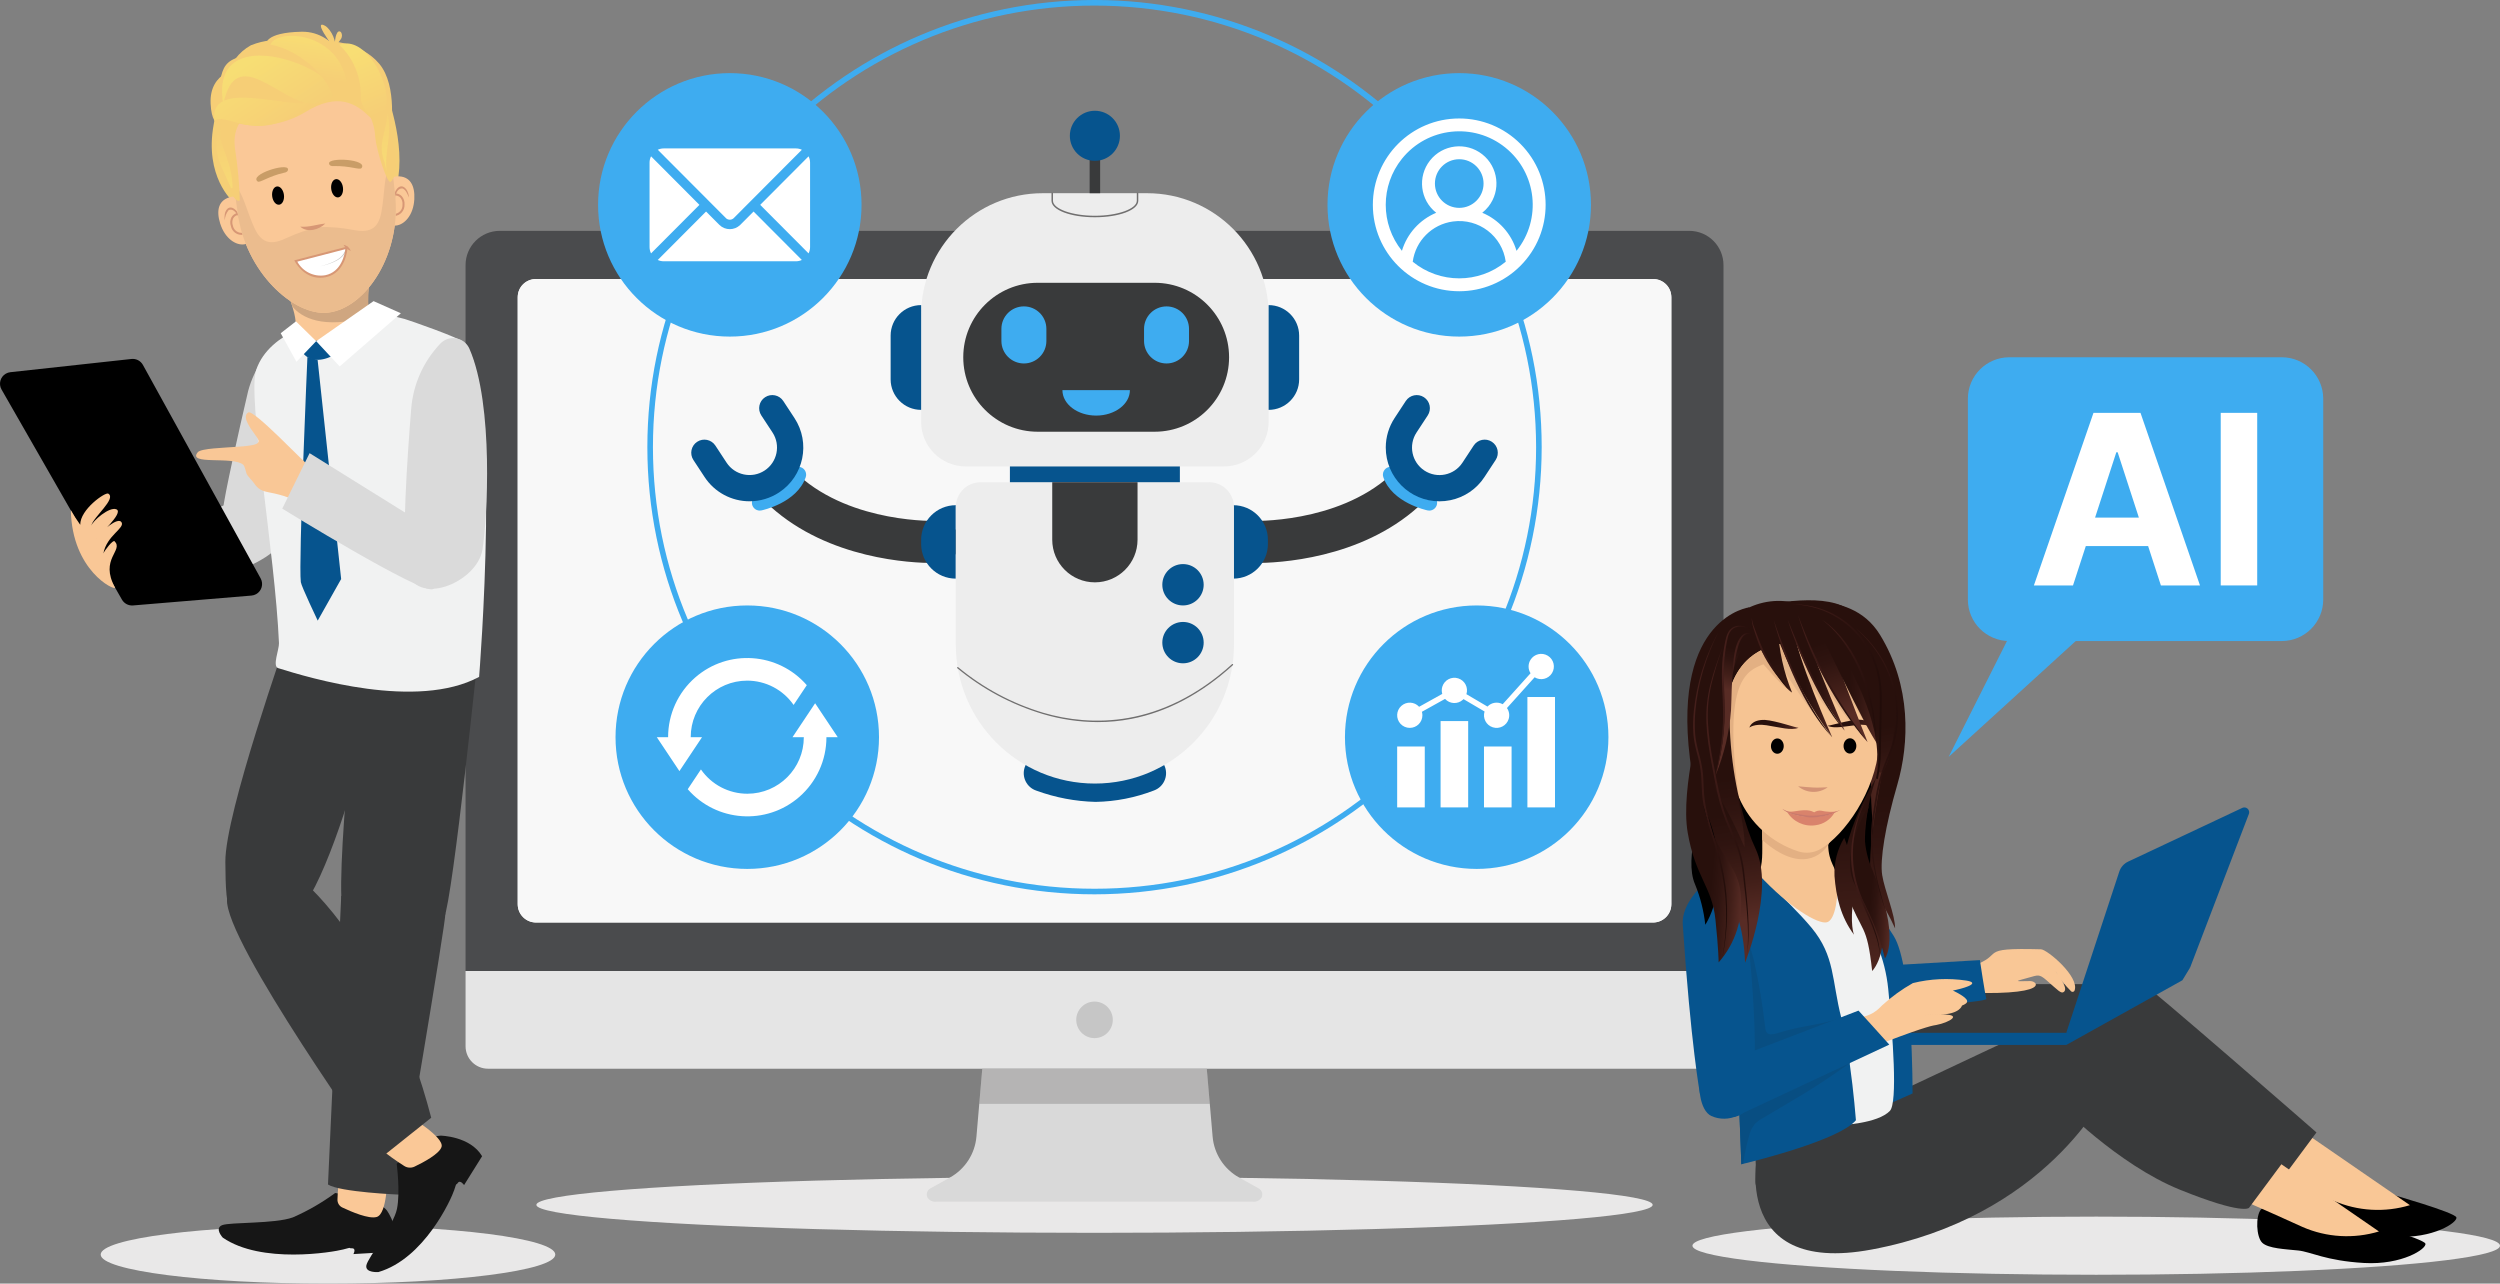 <?xml version="1.0" encoding="utf-8"?>
<svg xmlns="http://www.w3.org/2000/svg" xmlns:xlink="http://www.w3.org/1999/xlink" version="1.1" id="Layer_2_00000001659322734749726300000009719343473465144498_" x="0px" y="0px" viewBox="0 0 463.787 238.132" style="enable-background:new 0 0 463.787 238.132;">
<rect x="0" y="0" width="463.787" height="238.132" fill="#808080" stroke="none"/>
<style type="text/css">
	.st0{fill:#E9E8E8;}
	.st1{fill:#4A4B4D;}
	.st2{fill:#E5E5E5;}
	.st3{fill:#D9D9D9;}
	.st4{opacity:0.2;fill:#231F20;enable-background:new    ;}
	.st5{fill:#FFFFFF;}
	.st6{fill:#C6C6C6;}
	.st7{fill:#F8F8F8;}
	.st8{fill:#06548E;}
	.st9{fill:#393A3B;}
	.st10{fill:#EDEDED;}
	.st11{fill:#3EACF0;}
	.st12{fill:#706F6F;}
	.st13{fill:#F9C796;}
	.st14{fill:#F1F2F2;}
	.st15{fill:#084E82;}
	.st16{fill:#FAC897;}
	.st17{fill:#161616;}
	.st18{fill:#DADADA;}
	.st19{fill:#F5CF76;}
	.st20{fill:#CFA680;}
	.st21{fill:#D79775;}
	.st22{fill:#EBBC8E;}
	.st23{fill:#C5C5C5;}
	.st24{fill:#F6CE76;}
	.st25{fill:#C99D67;}
	.st26{fill:url(#SVGID_1_);}
	.st27{fill:url(#SVGID_00000016757712186880583890000009876169130796860315_);}
	.st28{fill:url(#SVGID_00000089545079290513595500000004344677112374388640_);}
	.st29{fill:url(#SVGID_00000014632237807998566360000009870607120812626581_);}
	.st30{fill:url(#SVGID_00000133509796583721730610000006352504393329257398_);}
	.st31{fill:url(#SVGID_00000062174462213309690300000003454739071239054001_);}
	.st32{fill:url(#SVGID_00000003101821721087542000000005723840795084180881_);}
	.st33{fill:url(#SVGID_00000126281842934673344990000003440693811128361382_);}
	.st34{fill:#F6C493;}
	.st35{fill:#E3B083;}
	.st36{fill:#E5B68B;}
	.st37{fill:#D39375;}
	.st38{fill:url(#SVGID_00000055675940574314467810000014598301985689604238_);}
	.st39{fill:url(#SVGID_00000150097590161029921020000013344949264270847894_);}
	.st40{fill:#D9836C;}
	.st41{fill:#C8796C;}
	.st42{fill:url(#SVGID_00000127754093292853894980000001273320582659488958_);}
	.st43{fill:url(#SVGID_00000040554521773944712390000004716555900570761135_);}
	.st44{fill:url(#SVGID_00000150098613383863820940000004492314344155071388_);}
	.st45{fill:url(#SVGID_00000176722330972285913980000002748966931022618517_);}
	.st46{fill:url(#SVGID_00000039844093394091034660000000184027616021001109_);}
	.st47{fill:url(#SVGID_00000098201828786161487920000014044367347038053015_);}
	.st48{fill:url(#SVGID_00000092424923534738928270000003758318888388206216_);}
	.st49{fill:url(#SVGID_00000163774859241448422510000001092390589832980115_);}
	.st50{fill:url(#SVGID_00000026846722973445845770000005437111133230457524_);}
	.st51{fill:url(#SVGID_00000049944775178933501130000004216881297055591813_);}
	.st52{fill:url(#SVGID_00000103243426141390565960000016344876497025722289_);}
	.st53{fill:url(#SVGID_00000141432872432827925770000005998912412041299106_);}
	.st54{fill:url(#SVGID_00000011748434293959584470000003989320774598053558_);}
	.st55{fill:url(#SVGID_00000146493109124912294590000015622663572905213367_);}
	.st56{fill:url(#SVGID_00000078744476412085005710000005955935250234097337_);}
	.st57{fill:url(#SVGID_00000101791917866034659880000009986403061109517709_);}
	.st58{fill:url(#SVGID_00000149367117486712498870000016189643992915129771_);}
	.st59{fill:url(#SVGID_00000178887291863769696870000016484649275486268350_);}
	.st60{fill:url(#SVGID_00000001623958321614748330000003713326567286638502_);}
	.st61{fill:url(#SVGID_00000005237057361138793260000014055513917272909203_);}
	.st62{fill:url(#SVGID_00000054979809174147134680000001517471033104735139_);}
	.st63{fill:url(#SVGID_00000166675517430433679590000007743082271542311090_);}
	.st64{fill:url(#SVGID_00000132793335039162395800000008138684488466971534_);}
	.st65{fill:url(#SVGID_00000146475543806378920350000000674443301671004551_);}
	.st66{fill:url(#SVGID_00000082343708048718511880000003556267553646614155_);}
	.st67{fill:url(#SVGID_00000144320761022127965200000009962868721925927838_);}
</style>
<ellipse class="st0" cx="388.88" cy="231.096" rx="74.907" ry="5.394"/>
<ellipse class="st0" cx="60.846" cy="232.738" rx="42.168" ry="5.394"/>
<ellipse class="st0" cx="203.05" cy="223.517" rx="103.548" ry="5.19"/>
<path class="st1" d="M92.721,42.826h220.658c3.509,0,6.353,2.844,6.353,6.353v130.962l0,0H86.368l0,0V49.179&#xD;&#xA;	c0-3.509,2.844-6.353,6.353-6.353C92.721,42.826,92.721,42.826,92.721,42.826z"/>
<path class="st2" d="M86.368,180.14h233.364l0,0v13.957c0,2.3-1.865,4.164-4.164,4.164H90.533&#xD;&#xA;	c-2.3,0-4.164-1.865-4.165-4.164V180.14L86.368,180.14z"/>
<polygon class="st3" points="223.873,198.262 182.226,198.262 181.67,204.734 224.43,204.734"/>
<polygon class="st4" points="223.873,198.262 182.226,198.262 181.67,204.734 224.43,204.734"/>
<path class="st3" d="M233.495,220.462l-3.629-2.018c-2.795-1.554-4.634-4.396-4.908-7.582l-0.527-6.127&#xD;&#xA;	h-42.76l-0.527,6.127c-0.274,3.186-2.113,6.028-4.908,7.582l-3.629,2.018&#xD;&#xA;	c-0.611,0.328-0.851,1.082-0.543,1.704c0.36,0.56,1.013,0.858,1.671,0.762h58.631&#xD;&#xA;	c0.658,0.096,1.312-0.202,1.671-0.762C234.346,221.544,234.106,220.79,233.495,220.462z"/>
<path class="st5" d="M99.469,51.768h207.163c1.892,0,3.426,1.534,3.426,3.426v112.515&#xD;&#xA;	c0,1.892-1.534,3.426-3.426,3.426H99.469c-1.892,0-3.426-1.534-3.426-3.426V55.194&#xD;&#xA;	C96.043,53.302,97.577,51.768,99.469,51.768z"/>
<circle class="st6" cx="203.05" cy="189.198" r="3.391"/>
<path class="st7" d="M99.368,51.768H306.733c1.836,0,3.325,1.489,3.325,3.325c0,0,0,0,0,0v112.674&#xD;&#xA;	c0,1.861-1.508,3.369-3.369,3.369H99.412c-1.861,0-3.369-1.508-3.369-3.369v-0V55.093&#xD;&#xA;	c-0-1.836,1.489-3.325,3.325-3.325C99.367,51.768,99.368,51.768,99.368,51.768z"/>
<path class="st8" d="M203.25,148.763c-3.753-0.093-7.466-0.798-10.991-2.088&#xD;&#xA;	c-1.789-0.592-2.759-2.523-2.166-4.311c0.591-1.784,2.514-2.755,4.3-2.17&#xD;&#xA;	c6.303,2.075,10.307,2.571,17.368,0.031c1.774-0.635,3.727,0.288,4.362,2.062&#xD;&#xA;	c0.634,1.77-0.284,3.719-2.051,4.358C210.617,147.982,206.954,148.699,203.25,148.763z"/>
<path class="st9" d="M173.209,104.448c-4.173,0-19.443-0.704-30.262-10.463&#xD;&#xA;	c-1.603-1.437-1.738-3.902-0.301-5.506s3.902-1.738,5.506-0.301c0.006,0.006,0.012,0.011,0.019,0.017&#xD;&#xA;	c9.958,8.984,25.603,8.447,25.762,8.444c2.151-0.094,3.972,1.573,4.066,3.725&#xD;&#xA;	s-1.573,3.972-3.725,4.066l0,0C174.178,104.433,173.807,104.448,173.209,104.448z"/>
<path class="st8" d="M177.315,107.345V93.722c-3.551,0-6.43,2.879-6.43,6.43v0.763&#xD;&#xA;	C170.885,104.467,173.764,107.345,177.315,107.345z"/>
<rect x="187.352" y="84.295" class="st8" width="31.532" height="6.365"/>
<path class="st10" d="M193.437,35.843h19.361c12.455,0,22.553,10.097,22.553,22.553v19.849&#xD;&#xA;	c0,4.576-3.71,8.286-8.286,8.286h-47.894c-4.576,0-8.286-3.71-8.286-8.286V58.396&#xD;&#xA;	c0-12.456,10.097-22.553,22.553-22.553H193.437z"/>
<path class="st9" d="M214.197,80.092h-21.683c-7.63,0-13.815-6.185-13.815-13.815s6.185-13.815,13.815-13.815l0,0&#xD;&#xA;	h21.683c7.63,0,13.815,6.185,13.815,13.815S221.827,80.092,214.197,80.092z"/>
<path class="st11" d="M189.948,67.428c-2.304,0-4.172-1.868-4.172-4.172v-0V61.01&#xD;&#xA;	c0.001-2.304,1.87-4.171,4.174-4.17c2.303,0.001,4.169,1.868,4.17,4.17v2.246&#xD;&#xA;	C194.12,65.56,192.252,67.428,189.948,67.428z"/>
<path class="st11" d="M216.409,67.428c-2.304,0-4.172-1.868-4.172-4.172v-0V61.01&#xD;&#xA;	c0.003-2.304,1.873-4.17,4.177-4.167c2.3,0.003,4.165,1.867,4.167,4.167v2.246&#xD;&#xA;	C220.582,65.56,218.714,67.428,216.409,67.428z"/>
<path class="st8" d="M170.885,76.038V56.6c-3.126,0-5.66,2.534-5.66,5.66c0,0,0,0,0,0v8.118&#xD;&#xA;	c-0,3.126,2.534,5.66,5.66,5.66C170.885,76.038,170.885,76.038,170.885,76.038z"/>
<path class="st8" d="M235.351,56.6v19.438c3.126,0,5.66-2.534,5.66-5.66v-8.118&#xD;&#xA;	c0-3.126-2.534-5.66-5.66-5.66H235.351z"/>
<rect x="202.143" y="26.325" class="st9" width="1.949" height="9.518"/>
<circle class="st8" cx="203.118" cy="25.193" r="4.645"/>
<path class="st9" d="M232.891,104.448c-0.599,0-0.969-0.015-1.065-0.019&#xD;&#xA;	c-2.151-0.094-3.819-1.915-3.725-4.066s1.915-3.819,4.066-3.725l0,0&#xD;&#xA;	c0.159,0.004,15.803,0.54,25.762-8.444c1.594-1.448,4.06-1.329,5.508,0.265&#xD;&#xA;	c1.448,1.594,1.329,4.06-0.266,5.508c-0.006,0.006-0.012,0.011-0.019,0.017&#xD;&#xA;	C252.336,103.744,237.065,104.448,232.891,104.448z"/>
<path class="st8" d="M228.786,107.345V93.722c3.551,0,6.43,2.879,6.43,6.43v0.763&#xD;&#xA;	C235.216,104.467,232.337,107.345,228.786,107.345z"/>
<path class="st11" d="M265.152,94.723c-0.101-0-0.201-0.01-0.299-0.031&#xD;&#xA;	c-0.269-0.056-6.596-1.423-8.224-6.157c-0.263-0.764,0.144-1.596,0.907-1.858s1.596,0.144,1.858,0.907&#xD;&#xA;	c1.085,3.156,6.007,4.235,6.057,4.246c0.79,0.167,1.295,0.943,1.128,1.733&#xD;&#xA;	C266.437,94.238,265.842,94.721,265.152,94.723z"/>
<path class="st8" d="M267.031,93.003c-5.508-0.013-9.963-4.489-9.951-9.997&#xD;&#xA;	c0.004-1.936,0.572-3.829,1.634-5.447l2.077-3.166c0.738-1.125,2.249-1.439,3.375-0.701&#xD;&#xA;	s1.439,2.249,0.701,3.375l0,0l-2.077,3.166c-1.548,2.351-0.897,5.512,1.454,7.06&#xD;&#xA;	c2.351,1.548,5.512,0.897,7.06-1.455c0.003-0.004,0.006-0.009,0.008-0.013l2.078-3.166&#xD;&#xA;	c0.738-1.125,2.249-1.439,3.375-0.701s1.439,2.249,0.701,3.375l0,0l-2.078,3.166&#xD;&#xA;	c-1.445,2.216-3.717,3.762-6.31,4.293C268.404,92.932,267.718,93.002,267.031,93.003z"/>
<path class="st10" d="M203.118,145.362c-14.251,0-25.803-11.552-25.803-25.803c0-0,0-0,0-0&#xD;&#xA;	V94.076c0-2.552,2.068-4.62,4.62-4.62h42.366c2.552,0,4.62,2.068,4.62,4.62v25.483&#xD;&#xA;	C228.921,133.809,217.368,145.362,203.118,145.362z"/>
<path class="st9" d="M203.118,108.034c-4.37,0-7.913-3.543-7.913-7.913V89.456h15.826v10.665&#xD;&#xA;	C211.031,104.491,207.488,108.034,203.118,108.034z"/>
<circle class="st8" cx="219.463" cy="108.483" r="3.837"/>
<circle class="st8" cx="219.463" cy="119.217" r="3.837"/>
<path class="st11" d="M140.949,94.723c-0.808-0.001-1.462-0.656-1.461-1.464&#xD;&#xA;	c0.001-0.691,0.485-1.288,1.162-1.43c0.069-0.015,4.973-1.096,6.056-4.246&#xD;&#xA;	c0.263-0.764,1.095-1.17,1.858-0.907s1.17,1.095,0.907,1.858c-1.628,4.734-7.955,6.101-8.224,6.157&#xD;&#xA;	C141.149,94.712,141.049,94.723,140.949,94.723z"/>
<path class="st8" d="M139.065,92.997c-3.365,0.006-6.505-1.686-8.352-4.498l-2.078-3.166&#xD;&#xA;	c-0.738-1.125-0.425-2.636,0.701-3.375s2.636-0.425,3.375,0.701l0,0l2.078,3.166&#xD;&#xA;	c1.544,2.354,4.704,3.01,7.058,1.465c2.354-1.544,3.01-4.704,1.465-7.058l-2.078-3.166&#xD;&#xA;	c-0.738-1.125-0.425-2.636,0.701-3.375s2.636-0.425,3.375,0.701l0,0l2.078,3.166&#xD;&#xA;	c3.022,4.601,1.741,10.78-2.86,13.802c-1.622,1.065-3.521,1.634-5.462,1.636L139.065,92.997z"/>
<path class="st12" d="M203.638,133.961c-3.436-0.013-6.852-0.516-10.146-1.493&#xD;&#xA;	c-5.819-1.736-11.227-4.63-15.899-8.508c-0.05-0.045-0.054-0.122-0.009-0.172&#xD;&#xA;	s0.122-0.054,0.172-0.009c4.647,3.856,10.026,6.732,15.813,8.457c8.666,2.524,21.771,3.007,35-9.03&#xD;&#xA;	c0.05-0.045,0.127-0.042,0.172,0.008s0.042,0.127-0.008,0.172c-5.878,5.348-12.225,8.707-18.865,9.982&#xD;&#xA;	C207.815,133.764,205.729,133.962,203.638,133.961z"/>
<path class="st12" d="M203.118,40.305c-4.515,0-8.052-1.344-8.052-3.059v-1.404&#xD;&#xA;	c0-0.077,0.062-0.139,0.139-0.139s0.139,0.062,0.139,0.139l0,0v1.404c0,1.507,3.56,2.78,7.773,2.78&#xD;&#xA;	s7.774-1.273,7.774-2.78v-1.404c0-0.077,0.062-0.139,0.139-0.139s0.139,0.062,0.139,0.139l0,0v1.404&#xD;&#xA;	C211.17,38.961,207.633,40.305,203.118,40.305z"/>
<path class="st11" d="M203.355,77.097c3.457,0,6.26-2.115,6.26-4.724h-12.52&#xD;&#xA;	C197.095,74.982,199.898,77.097,203.355,77.097z"/>
<circle class="st11" cx="138.629" cy="136.759" r="24.439"/>
<circle class="st11" cx="135.391" cy="38.004" r="24.439"/>
<circle class="st11" cx="273.948" cy="136.759" r="24.439"/>
<circle class="st11" cx="270.71" cy="38.004" r="24.439"/>
<path class="st11" d="M203.05,165.911c-45.815,0-82.956-37.14-82.956-82.956S157.235,0,203.05,0&#xD;&#xA;	s82.956,37.14,82.956,82.956C285.954,128.749,248.844,165.859,203.05,165.911z M203.05,1.035&#xD;&#xA;	c-45.243,0-81.92,36.677-81.92,81.92s36.677,81.92,81.92,81.92s81.92-36.677,81.92-81.92l0,0&#xD;&#xA;	c-0.051-45.222-36.698-81.869-81.92-81.92V1.035z"/>
<path d="M443.47,221.524c0,0,11.912,3.386,12.22,4.309s-4.308,4-11.386,3.59&#xD;&#xA;	s-9.847-2.068-12.206-2.316s-5.539-0.359-6.667-1.428s-1.28-4.975-0.23-6.206&#xD;&#xA;	S443.47,221.524,443.47,221.524z"/>
<path class="st13" d="M427.482,210.081l19.592,13.495c-4.667,1.41-9.683,1.12-14.155-0.821&#xD;&#xA;	c-7.18-3.282-12.206-5.405-12.206-5.405L427.482,210.081z"/>
<path class="st9" d="M393.786,182.81c0.89,0.627,1.231-1.835,2.872-1.014s33.08,28.285,33.08,28.285&#xD;&#xA;	l-6.77,9.116c-8.071-1.257-15.982-3.39-23.592-6.36c-11.693-4.718-11.745-12.989-11.745-12.989&#xD;&#xA;	L393.786,182.81z"/>
<path d="M437.725,226.402c0,0,11.912,3.386,12.22,4.309s-4.308,4-11.386,3.59&#xD;&#xA;	s-9.847-2.068-12.206-2.316s-5.539-0.359-6.667-1.428s-1.28-4.975-0.23-6.206&#xD;&#xA;	S437.725,226.402,437.725,226.402z"/>
<path class="st13" d="M421.738,214.959l19.592,13.495c-4.667,1.41-9.683,1.12-14.155-0.821&#xD;&#xA;	c-7.18-3.282-12.206-5.405-12.206-5.405L421.738,214.959z"/>
<path class="st9" d="M383.939,187.905c-2.023,0.396-43.901,20.72-47.389,21.746s-8.411-0.41-9.642,1.436&#xD;&#xA;	s-6.538,25.739,20.31,20.72c31.823-5.949,43.696-28.31,44.722-31.798S393.376,186.058,383.939,187.905&#xD;&#xA;	z"/>
<path class="st9" d="M348.561,210.072c-2.402-6.373-4.324-12.973-4.324-14.111s-20.66,5.007-20.66,5.007&#xD;&#xA;	s2.581,10.757,2.1,18.04S348.561,210.072,348.561,210.072z"/>
<path class="st9" d="M388.042,187.688c0.89,0.627,1.231-1.835,2.872-1.014s33.08,28.285,33.08,28.285&#xD;&#xA;	l-6.77,9.116c0,0-1.077,1.371-12.77-3.347s-22.566-16.001-22.566-16.001L388.042,187.688z"/>
<polygon class="st8" points="406.3,179.494 404.864,181.853 383.323,193.854 351.782,193.854 352.757,191.598"/>
<polygon class="st9" points="383.323,191.598 352.757,191.598 371.015,182.571 396.248,182.571"/>
<path class="st13" d="M365.724,179.257c6.598-2.178,0.588-3.483,12.915-3.149&#xD;&#xA;	c1.133,0.031,7.19,5.088,6.222,7.653c-0.082,0.203-0.313,0.302-0.516,0.22&#xD;&#xA;	c-0.049-0.02-0.094-0.05-0.132-0.087c-1.122-1.097-2.08-2.35-2.844-3.721&#xD;&#xA;	c0.311,0.725,2.482,3.139,1.488,3.855c-0.507,0.365-1.057-0.311-3.21-2.189&#xD;&#xA;	c-1.381-1.205-1.62-0.923-3.204-0.502c-3.273,0.87-2.31,0.678,0.195,0.666&#xD;&#xA;	c1.657-0.008,4.388,3.491-19.386,1.725c0.123,0.009,2.666-3.448,3.667-3.669&#xD;&#xA;	C362.663,179.672,363.781,179.898,365.724,179.257z"/>
<path class="st8" d="M415.975,149.877l-21.168,9.961c-0.782,0.368-1.379,1.042-1.649,1.863l-9.834,29.896&#xD;&#xA;	l22.976-12.104l10.896-28.483c0.177-0.463-0.055-0.983-0.518-1.16&#xD;&#xA;	C416.45,149.763,416.196,149.773,415.975,149.877z"/>
<path class="st8" d="M352.044,179.005c1.035-0.057,15.254-0.892,15.254-0.892s0.979,6.54,1.203,7.19&#xD;&#xA;	s-17.659,1.781-20.782,1.781S345.544,179.365,352.044,179.005z"/>
<path class="st8" d="M332.178,157.059c0,0,13.561,12.842,14.822,16.598s2.348,31.617,2.348,31.617&#xD;&#xA;	l5.459-2.42c0,0,0.12-23.393-3.483-29.197S339.385,157.912,332.178,157.059z"/>
<path class="st14" d="M337.042,160.814c0,0,3.924,6.796-11.571,1.163c0,0,11.439,21.864,13.24,28.976&#xD;&#xA;	c1.291,5.858,2.204,11.793,2.733,17.769c0,0,6.863-0.244,9.158-2.634&#xD;&#xA;	c1.464-1.523,0.549-13.868-0.307-22.618c-0.568-5.693-2.817-11.087-6.461-15.498L337.042,160.814z"/>
<path class="st8" d="M344.301,207.817c-2.979,3.616-18.375,7.476-20.909,8.088&#xD;&#xA;	c-0.227,0.059-0.352,0.084-0.352,0.084s-0.722-21.681-1.267-25.037&#xD;&#xA;	c-0.433-1.618-1.012-3.193-1.728-4.707c-2.618-6.15-7.174-15.774-6.242-18.434&#xD;&#xA;	c1.259-3.583,8.827-8.877,8.827-8.877s9.053,7.895,13.442,13.181&#xD;&#xA;	c4.38,5.294,3.725,9.733,5.521,16.731c0.067,0.26,0.134,0.529,0.201,0.805&#xD;&#xA;	c0.529,2.274,0.982,4.967,1.342,7.568C343.915,202.716,344.301,207.817,344.301,207.817z"/>
<path class="st15" d="M343.143,197.228c-7.006,5.001-8.793,5.823-16.185,10.236&#xD;&#xA;	c-0.514,0.278-0.986,0.629-1.401,1.04c-0.553,0.69-0.936,1.5-1.116,2.366&#xD;&#xA;	c-0.472,1.65-0.822,3.333-1.049,5.034c-0.227,0.059-0.352,0.084-0.352,0.084&#xD;&#xA;	s-0.722-21.681-1.267-25.037c-0.433-1.618-1.012-3.193-1.728-4.707c0.134-0.797,0.277-1.594,0.42-2.391&#xD;&#xA;	c0.46-3.29,1.107-6.55,1.938-9.767c1.049-3.448,2.794,3.281,3.021,4.288&#xD;&#xA;	c0.903,4.052,1.589,8.15,2.056,12.275c0.006,0.319,0.102,0.631,0.277,0.898&#xD;&#xA;	c0.42,0.503,1.208,0.352,1.829,0.159c5.278-1.636,6.738-1.225,12.007-2.861&#xD;&#xA;	c0.067,0.26,0.134,0.529,0.201,0.805c0.487,2.542-0.151,5.513,1.342,7.568&#xD;&#xA;	c0.005-0,0.008,0.003,0.008,0.008C343.143,197.228,343.143,197.228,343.143,197.228z"/>
<path class="st16" d="M341.079,194.298c0,0,0.952,1.942,8.783-1.043s8.83-3.01,9.374-3.111&#xD;&#xA;	c2.356-0.439,5.138-2.048,0.831-1.92s-3.851,0.1-0.211,0.005c3.778-0.098,4.111-1.675,4.111-1.675&#xD;&#xA;	c1.247-0.5,1.573-1.015-0.725-2.308c-0.976-0.549-2.354-1.224-3.717-0.569&#xD;&#xA;	c-3.034,1.457,10.159-0.963,5.246-1.769c-3.301-0.493-6.667-0.334-9.906,0.468&#xD;&#xA;	c-2.049,1.156-3.96,2.541-5.698,4.127c-0.626,0.527-1.665,2.258-5.944,2.483&#xD;&#xA;	S341.079,194.298,341.079,194.298z"/>
<path class="st8" d="M315.55,198.699l29.227-11.216c0,0,3.183,3.471,5.714,6.309l-28.196,13.193&#xD;&#xA;	c-1.52,0.721-3.279,0.739-4.813,0.049C315.276,206.008,314.878,201.246,315.55,198.699z"/>
<path class="st8" d="M320.15,160.814c0,0-8.362,4.939-7.971,10.754c1.497,22.286,3.182,31.297,3.182,31.297&#xD;&#xA;	s3.929,6.781,8.209,3.487s0.319-35.979,0.319-35.979L320.15,160.814z"/>
<path class="st17" d="M62.18,221.321c0,0,7.687,0.889,9.567,3.201c0,0,3.034,4.093,0.768,7.72&#xD;&#xA;	l-6.952,0.408c0,0,0.591-1.089-0.281-1.071s0.343-0.304-1.6,0.211&#xD;&#xA;	c-1.944,0.515-15.19,2.745-22.357-2.193c0,0-1.603-1.728-0.11-2.313s9.763-0.22,13.105-1.436&#xD;&#xA;	C57.1,224.634,59.736,223.116,62.18,221.321z"/>
<path class="st16" d="M63.119,217.452c-0.297,1.684-0.469,3.388-0.515,5.098&#xD;&#xA;	c-0.014,0.643,0.364,1.23,0.956,1.483c1.643,0.778,4.873,2.157,6.323,1.734&#xD;&#xA;	c1.989-0.58,1.961-7.511,1.961-7.511L63.119,217.452z"/>
<path class="st9" d="M82.618,169.472c0.228,0.91-8.496,52.152-8.496,52.152s-11.122-0.461-13.276-1.882&#xD;&#xA;	l2.456-53.499C63.302,166.243,80.441,160.802,82.618,169.472z"/>
<path class="st9" d="M88.882,119.507c0,0-4.812,46.931-6.517,50.884c-0.745,1.488-1.334,3.05-1.758,4.659&#xD;&#xA;	c0,0-15.927,2.361-17.131-6.604c-1.205-8.964,3.806-52.748,3.806-52.748S79.249,106.358,88.882,119.507z"/>
<path class="st9" d="M72.592,117.244c0,0-10.61,52.362-20.629,54.801s-10.065-3.066-10.157-12.124&#xD;&#xA;	s11.516-41.49,11.7-42.513S72.592,117.244,72.592,117.244z"/>
<path class="st17" d="M73.591,215.911c0,0,4.964-5.162,8.153-5.235c0,0,5.488,0.087,7.693,3.818&#xD;&#xA;	l-3.346,5.357c0,0-0.71-1.054-1.161-0.401s-0.102-0.426-0.66,1.299s-5.563,12.756-14.067,15.235&#xD;&#xA;	c0,0-2.49,0.2-2.24-1.233s5.032-7.322,5.679-10.476S73.591,215.911,73.591,215.911z"/>
<path class="st16" d="M70.445,213.021c1.441,1.184,2.955,2.278,4.532,3.275&#xD;&#xA;	c0.57,0.373,1.293,0.425,1.911,0.137c1.616-0.77,4.649-2.368,5.029-3.677&#xD;&#xA;	c0.52-1.796-6.032-5.711-6.032-5.711L70.445,213.021z"/>
<path class="st9" d="M56.477,163.69c0,0,15.52,12.943,23.522,43.666l-9.546,7.611&#xD;&#xA;	c0,0-28.937-40.498-28.328-48.13C42.46,162.637,53.157,158.837,56.477,163.69z"/>
<path class="st18" d="M53.38,62.024c-3.609,2.534-6.21,6.258-7.346,10.518&#xD;&#xA;	c-1.595,6.812-4.512,19.762-4.661,22.057s4.91,8.662,8.904,3.344S66.38,65.59,53.38,62.024z"/>
<path class="st18" d="M42.42,93.377l-12.636,5.38l2.809,11.04c0,0,19.725-5.047,19.769-10.207&#xD;&#xA;	S42.42,93.377,42.42,93.377z"/>
<path class="st14" d="M60.515,59.353c0,0-10.476,1.865-12.983,9.251c-1.695,4.996,3.5,33.924,4.222,50.695&#xD;&#xA;	c0.05,1.168-1.269,4.299-0.153,4.649c5.869,1.84,25.753,7.808,37.281,1.629&#xD;&#xA;	c0,0,4.343-53.6-2.76-62.027c-0.692-0.821-10.187-4.134-11.053-4.374&#xD;&#xA;	C63.316,55.923,60.515,59.353,60.515,59.353z"/>
<path class="st8" d="M57.031,66.237c0,0-1.68,38.085-1.224,41.758c0.096,0.775,3.132,7.141,3.132,7.141&#xD;&#xA;	l4.349-7.718l-4.367-40.662L57.031,66.237z"/>
<path class="st19" d="M43.176,37.349c0,0-5.306-4.585-3.534-14.247s0.214-12.076,6.945-12.91&#xD;&#xA;	s22.813,1.223,24.027,4.13s4.731,12.251,3.051,19.833s-1.313-0.347-5.872-3.754&#xD;&#xA;	s-12.616-3.849-15.408-2.064s-5.746,9.794-7.063,10.137S43.176,37.349,43.176,37.349z"/>
<path class="st16" d="M61.341,64.729c-1.037-1.772-2.545,0.598-2.545,0.598&#xD;&#xA;	c-2.61-1.808-4.899,0.882-4.191-1.581c0.49-2.129,0.407-4.349-0.241-6.435&#xD;&#xA;	c-0.223-0.832-0.509-1.646-0.856-2.434l14.952-1.851c-0.269,1.627-0.312,3.284-0.126,4.923&#xD;&#xA;	c-0.033,1.005,0.219,1.998,0.727,2.866C70.345,63.031,61.371,64.781,61.341,64.729z"/>
<path class="st20" d="M68.458,53.026c-0.18,1.909-0.181,3.831-0.001,5.74&#xD;&#xA;	c-8.685,2.428-12.62,0.056-14.226-1.913c-0.158-0.686-0.401-1.35-0.724-1.976L68.458,53.026z"/>
<path class="st16" d="M46.532,40.518c0.394,2.468,0.386,4.555-1.187,4.806s-3.634-1.068-4.511-3.897&#xD;&#xA;	c-0.74-2.387-0.351-4.419,2.137-4.923C44.532,36.189,46.138,38.051,46.532,40.518z"/>
<path class="st21" d="M44.496,41.054c-0.163-0.887-1.019-2.554-2.078-2.076&#xD;&#xA;	c-0.435,0.541-0.685,1.206-0.716,1.9c-0.082-0.497-0.056-1.006,0.077-1.491&#xD;&#xA;	C42.618,37.188,44.822,39.562,44.496,41.054z"/>
<path class="st21" d="M44.846,43.572c-0.977,0.022-1.828-0.665-2.011-1.625&#xD;&#xA;	c-0.192-0.542-0.151-1.14,0.111-1.651c0.219-0.367,0.568-0.638,0.977-0.76&#xD;&#xA;	c0.1-0.027,0.203,0.033,0.229,0.133c0,0.001,0.001,0.002,0.001,0.003&#xD;&#xA;	c0.026,0.101-0.034,0.204-0.135,0.231c-0.312,0.099-0.577,0.308-0.746,0.587&#xD;&#xA;	c-0.206,0.423-0.232,0.912-0.071,1.354c0.158,0.893,1.01,1.488,1.903,1.33&#xD;&#xA;	c0.101-0.022,0.201,0.042,0.223,0.143c0,0.001,0.001,0.003,0.001,0.004&#xD;&#xA;	c0.021,0.102-0.044,0.202-0.146,0.224C45.07,43.565,44.958,43.573,44.846,43.572z"/>
<path class="st16" d="M71.112,37.475c0.22,2.489,0.736,4.512,2.324,4.372s3.264-1.922,3.425-4.88&#xD;&#xA;	c0.136-2.495-0.738-4.372-3.272-4.253C71.996,32.789,70.892,34.986,71.112,37.475z"/>
<path class="st21" d="M73.217,37.498c-0.68-1.369,0.879-4.207,2.228-2.28&#xD;&#xA;	c0.247,0.439,0.397,0.926,0.438,1.428c-0.304-0.616-0.537-1.352-1.157-1.668&#xD;&#xA;	c-1.145-0.205-1.567,1.618-1.509,2.52H73.217z"/>
<path class="st21" d="M73.154,40.082c-0.105-0-0.189-0.085-0.189-0.19&#xD;&#xA;	c0-0.101,0.08-0.185,0.181-0.189c0.904-0.063,1.585-0.848,1.522-1.752&#xD;&#xA;	c-0-0.001-0-0.002-0-0.002c0.048-0.468-0.096-0.936-0.4-1.296&#xD;&#xA;	c-0.232-0.23-0.54-0.368-0.866-0.388c-0.105-0-0.189-0.086-0.189-0.19&#xD;&#xA;	c0-0.105,0.086-0.189,0.19-0.189l0,0h0c0.427,0.019,0.831,0.197,1.133,0.499&#xD;&#xA;	c0.379,0.432,0.563,1.002,0.51,1.574c0.053,1.102-0.784,2.045-1.885,2.123L73.154,40.082z"/>
<path class="st16" d="M72.762,31.311c0.157,1.395,0.306,2.84,0.488,4.314&#xD;&#xA;	c1.403,11.336-5.296,21.494-12.337,22.366c-6.245,0.773-15.453-7.416-16.856-18.752&#xD;&#xA;	c-0.187-1.511-0.426-2.965-0.661-4.353c-1.518-9.023-2.772-15.342,12.463-17.724&#xD;&#xA;	C70.286,14.906,71.71,21.968,72.762,31.311z"/>
<path class="st22" d="M72.762,31.311c0.157,1.395,0.306,2.84,0.488,4.314&#xD;&#xA;	c1.403,11.336-5.296,21.494-12.337,22.366c-6.245,0.773-15.453-7.416-16.856-18.752&#xD;&#xA;	c-0.187-1.511-0.426-2.965-0.661-4.353c0.098-0.067,0.22-0.088,0.335-0.059&#xD;&#xA;	c1.171,0.396,2.056,4.399,3.469,7.463c1.413,3.062,3.27,3.169,6.09,1.809&#xD;&#xA;	c1.87-0.87,3.83-1.53,5.845-1.968c2.061-0.067,4.123,0.095,6.148,0.483&#xD;&#xA;	c3.069,0.631,4.844,0.075,5.467-3.239c0.623-3.316,0.506-7.414,1.543-8.083&#xD;&#xA;	C72.443,31.219,72.618,31.227,72.762,31.311z"/>
<path class="st5" d="M54.871,48.42l9.409-2.446c0,0-0.213,4.545-3.917,5.273&#xD;&#xA;	C56.66,51.975,54.871,48.42,54.871,48.42z"/>
<path class="st21" d="M63.716,45.414c0.625,0.104,1.144,0.539,1.355,1.136&#xD;&#xA;	C64.511,46.324,64.037,45.926,63.716,45.414z"/>
<path class="st23" d="M59.4,49.411c1.857-0.505,4.398-1.288,4.786-3.447l0.189,0.02&#xD;&#xA;	c-0.445,2.226-3.052,2.971-4.975,3.427H59.4z"/>
<path class="st21" d="M59.389,51.534c-3.124,0-4.67-2.996-4.687-3.029l-0.105-0.21l9.886-2.57&#xD;&#xA;	l-0.012,0.257c-0.002,0.047-0.264,4.703-4.069,5.451C60.067,51.5,59.728,51.533,59.389,51.534z&#xD;&#xA;	 M55.156,48.541c1.008,1.859,3.086,2.871,5.171,2.52c3.01-0.592,3.624-3.879,3.739-4.836&#xD;&#xA;	L55.156,48.541z"/>
<ellipse transform="matrix(0.992 -0.123 0.123 0.992 -4.07 6.614)" cx="51.601" cy="36.307" rx="1.099" ry="1.707"/>
<ellipse transform="matrix(0.992 -0.123 0.123 0.992 -3.82 7.95)" cx="62.556" cy="34.95" rx="1.099" ry="1.707"/>
<path class="st21" d="M55.701,42.045c1.619,0.146,3.053-0.415,4.65-0.576&#xD;&#xA;	C59.221,42.627,56.999,43.245,55.701,42.045z"/>
<path class="st24" d="M44.234,37.26c0.122,0.015,0.233-0.072,0.248-0.194&#xD;&#xA;	c0.002-0.015,0.002-0.03,0.001-0.044c-0.087-2.917-0.347-5.826-0.779-8.712&#xD;&#xA;	c-0.347-1.94-0.812-6.374,4.362-8.161c5.897-2.037,17.239-2.936,18.968-0.962&#xD;&#xA;	c1.587,1.722,2.503,3.957,2.579,6.298c0.3,2.795,2.302,8.797,2.863,8.237&#xD;&#xA;	c0.643-0.643,1.766-1.898-0.01-9.248s-3.115-9.455-6.386-9.725&#xD;&#xA;	c-3.271-0.27-10.448-1.674-15.819,0.744s-9.206,1.949-9.368,6.555&#xD;&#xA;	C40.737,26.482,42.021,36.882,44.234,37.26z"/>
<path class="st24" d="M72.466,24.474c0,0,1.387-8.484-2.105-12.638s-9.442-4.227-9.442-4.227l4.28,8.377&#xD;&#xA;	C65.199,15.987,71.851,21.554,72.466,24.474z"/>
<path class="st24" d="M65.511,14.145c0,0-2.658-8.394-9.565-8.258s-6.584,2.344-6.584,2.344&#xD;&#xA;	s11.411,6.141,11.765,6.457S65.511,14.145,65.511,14.145z"/>
<path class="st24" d="M60.548,14.919c0,0-3.804-10.57-14.004-6.52c-2.269,1.258-3.898,3.421-4.479,5.95&#xD;&#xA;	C40.987,18.71,60.548,14.919,60.548,14.919z"/>
<path class="st24" d="M44.642,12.642c0,0-5.852,0.473-5.57,6.579s3.604,3.326,3.604,3.326l1.25,0.294&#xD;&#xA;	c4.326,0.975,8.862,0.252,12.671-2.018c6.12-3.815,9.501-1.545,11.88,0.773s1.434-3.86,1.434-3.86&#xD;&#xA;	l-10.812-4.213L44.642,12.642z"/>
<path class="st25" d="M53.432,31.374c-0.151-1.227-7.23,1-5.65,2.285&#xD;&#xA;	c0.422,0.343,1.957-0.95,4.941-1.617C53.126,31.997,53.478,31.746,53.432,31.374z"/>
<path class="st25" d="M61.039,30.333c-0.152-1.227,7.255-0.793,6.036,0.839&#xD;&#xA;	c-0.325,0.435-2.129-0.444-5.186-0.364C61.487,30.863,61.085,30.706,61.039,30.333z"/>
<linearGradient id="SVGID_1_" gradientUnits="userSpaceOnUse" x1="14.83" y1="272.139" x2="8.873" y2="284.254" gradientTransform="matrix(0.992 -0.123 -0.123 -0.992 73.138 294.068)">
	<stop offset="0" style="stop-color:#F5CF76"/>
	<stop offset="1" style="stop-color:#F7DE74"/>
</linearGradient>
<path class="st26" d="M41.431,19.397c-3.455-19.615,32.241-1.566,16.446-0.186&#xD;&#xA;	C52.046,19.155,43.701,7.761,41.431,19.397z"/>
<linearGradient id="SVGID_00000083787944655739719350000001173861732475203764_" gradientUnits="userSpaceOnUse" x1="18.366" y1="279.498" x2="20.419" y2="287.62" gradientTransform="matrix(0.992 -0.123 -0.123 -0.992 73.138 294.068)">
	<stop offset="0" style="stop-color:#F6CE76"/>
	<stop offset="1" style="stop-color:#F8DE74"/>
</linearGradient>
<path style="fill:url(#SVGID_00000083787944655739719350000001173861732475203764_);" d="M61.883,18.259&#xD;&#xA;	c-1.31-4.739-7.021-9.187-11.714-9.974c1.199-3.064,12.997-2.503,14.251,7.622&#xD;&#xA;	C64.63,17.604,62.001,18.764,61.883,18.259z"/>
<linearGradient id="SVGID_00000023999888705608701820000010879661719902729375_" gradientUnits="userSpaceOnUse" x1="31.175" y1="271.349" x2="27.784" y2="283.308" gradientTransform="matrix(0.992 -0.123 -0.123 -0.992 73.138 294.068)">
	<stop offset="0" style="stop-color:#F6CE76"/>
	<stop offset="1" style="stop-color:#F8DE74"/>
</linearGradient>
<path style="fill:url(#SVGID_00000023999888705608701820000010879661719902729375_);" d="M66.92,18.265&#xD;&#xA;	c0.19-3.739-1.261-7.375-3.975-9.955c4.061-1.583,8.155,4.623,8.713,9.134&#xD;&#xA;	c0.578,4.667-2.401,4.681-2.386,4.807C68.265,20.836,67.168,20.152,66.92,18.265z"/>
<linearGradient id="SVGID_00000076591481263401163840000007576596783139269265_" gradientUnits="userSpaceOnUse" x1="11.409" y1="270.273" x2="5.011" y2="283.285" gradientTransform="matrix(0.992 -0.123 -0.123 -0.992 73.138 294.068)">
	<stop offset="0" style="stop-color:#F6CE76"/>
	<stop offset="1" style="stop-color:#F8DE74"/>
</linearGradient>
<path style="fill:url(#SVGID_00000076591481263401163840000007576596783139269265_);" d="M39.776,22.352&#xD;&#xA;	c-1.094-8.008,14.507-1.906,17.975-3.429C48.099,27.491,42.768,20.778,39.776,22.352z"/>
<linearGradient id="SVGID_00000011721893244914182100000007501281924996388250_" gradientUnits="userSpaceOnUse" x1="0.635" y1="272.597" x2="1.706" y2="256.466" gradientTransform="matrix(0.992 -0.123 -0.123 -0.992 73.138 294.068)">
	<stop offset="0" style="stop-color:#F6CE76"/>
	<stop offset="1" style="stop-color:#F8DE74"/>
</linearGradient>
<path style="fill:url(#SVGID_00000011721893244914182100000007501281924996388250_);" d="M40.487,24.304&#xD;&#xA;	c-1.103,4.467,0.78,6.754,2.371,10.601c0.091-0.025,0.186-0.038,0.281-0.037&#xD;&#xA;	C43.08,30.329,41.302,28.125,40.487,24.304z"/>
<linearGradient id="SVGID_00000007414733943306403760000015134645816330635651_" gradientUnits="userSpaceOnUse" x1="30.881" y1="274.605" x2="31.952" y2="258.474" gradientTransform="matrix(0.992 -0.123 -0.123 -0.992 73.138 294.068)">
	<stop offset="0" style="stop-color:#F6CE76"/>
	<stop offset="1" style="stop-color:#F8DE74"/>
</linearGradient>
<path style="fill:url(#SVGID_00000007414733943306403760000015134645816330635651_);" d="M71.356,30.125&#xD;&#xA;	c-1.414-3.411,0.385-5.792,0.52-9.13c0.974,3.977-0.582,6.91-0.174,10.84L71.356,30.125z"/>
<path class="st24" d="M61.887,8.818c0.521-0.191,0.834-0.96,1.233-1.401&#xD;&#xA;	c0.283-0.309,0.387-0.742,0.275-1.147c-0.025-0.087-0.06-0.171-0.106-0.249&#xD;&#xA;	c-0.109-0.191-0.352-0.257-0.543-0.149c-0.055,0.031-0.102,0.076-0.137,0.129&#xD;&#xA;	C62.055,6.904,62.258,7.782,61.887,8.818z"/>
<path class="st24" d="M62.067,9.033c0.501-1.111-0.566-3.519-1.744-4.243&#xD;&#xA;	C60.214,4.722,60.098,4.668,59.975,4.629C59.968,4.64,58.095,3.751,62.067,9.033z"/>
<path class="st13" d="M63.15,94.345c1.132-5.972-1.776-5.097-5.346-7.505&#xD;&#xA;	c-1.334-0.9-10.712-10.968-11.761-10.326c-0.703,0.431-0.452,1.326-0.072,2.059&#xD;&#xA;	c1.643,3.17,4.212,3.853-1.661,4.292c-2.801,0.209-7.024,0.304-7.622,1.03&#xD;&#xA;	c-2.04,2.475,6.626,0.666,8.44,2.332c0.309,0.284,0.431,1.159,0.592,1.592&#xD;&#xA;	c0.223,0.601,1.025,1.244,1.357,1.752c1.078,1.647,1.991,1.558,3.867,1.984&#xD;&#xA;	C60.05,93.625,62.121,99.773,63.15,94.345z"/>
<path d="M1.92,69.047l22.473-2.452c0.864-0.094,1.699,0.34,2.119,1.1l21.844,39.608&#xD;&#xA;	c0.574,1.041,0.196,2.351-0.845,2.925c-0.265,0.146-0.559,0.235-0.861,0.26l-21.975,1.832&#xD;&#xA;	c-0.833,0.069-1.631-0.35-2.047-1.075L0.285,72.258c-0.591-1.032-0.234-2.347,0.797-2.938&#xD;&#xA;	C1.34,69.172,1.625,69.079,1.92,69.047z"/>
<path class="st13" d="M20.08,91.571c1.601,0.938-2.846,4.389-3.145,5.96&#xD;&#xA;	c0.255-0.894,3.353-3.586,4.651-3.048c1.518,0.629-3.537,5.003-3.69,5.483&#xD;&#xA;	c0.803-1.436,4.011-4.163,4.652-3.077c0.653,1.105-2.739,2.443-3.369,5.775&#xD;&#xA;	c0.268-0.621,1.777-2.554,2.073-2.258c1.744,1.744-2.857,3.268,0.098,8.612&#xD;&#xA;	c-0.076,0.602-7.983-3.133-8.21-14.374c0.532,0.935,1.115,1.841,1.746,2.713&#xD;&#xA;	C14.84,94.514,19.537,91.253,20.08,91.571z"/>
<path class="st8" d="M57.019,63.21c0.39,0.299,3.284-0.253,3.284-0.253l1.691,2.89&#xD;&#xA;	c0,0-3.491,2.148-5.633-0.156S57.019,63.21,57.019,63.21z"/>
<polygon class="st5" points="58.653,63.29 63.015,67.978 74.368,58.117 69.3,55.862"/>
<polygon class="st5" points="58.653,63.29 54.906,59.618 52.076,61.817 54.996,67.12"/>
<path class="st18" d="M81.696,63.739c1.255-1.312,3.336-1.359,4.649-0.104&#xD;&#xA;	c0.318,0.304,0.572,0.669,0.746,1.074c4.566,10.46,3.293,31.809,2.418,37.232&#xD;&#xA;	c-1.01,6.258-12.633,10.847-14.047,3.599c-0.973-4.989,0.077-20.537,0.826-29.743&#xD;&#xA;	c0.368-4.52,2.277-8.777,5.408-12.058H81.696z"/>
<path class="st18" d="M76.885,96.169L57.434,84.069l-5.072,10.291c0,0,25.904,15.963,27.95,14.925&#xD;&#xA;	S80.59,97.996,76.885,96.169z"/>
<g id="Layer_16">
	
		<linearGradient id="SVGID_00000073717440773317659310000013886599914033993141_" gradientUnits="userSpaceOnUse" x1="315.774" y1="-379.466" x2="348.073" y2="-379.466" gradientTransform="matrix(0.996 0.09 -0.09 0.996 -28.876 486.016)">
		<stop offset="0.485" style="stop-color:#28100C"/>
		<stop offset="0.624" style="stop-color:#2F1410"/>
		<stop offset="0.823" style="stop-color:#421F19"/>
		<stop offset="1" style="stop-color:#582C25"/>
	</linearGradient>
	<path style="fill:url(#SVGID_00000073717440773317659310000013886599914033993141_);" d="M325.409,112.746&#xD;&#xA;		c0,0,10.546-2.847,16.258-0.395s11.246,13.696,10.224,25.506s-5.07,20.905-4.691,27.482&#xD;&#xA;		c0,0-0.764-8.815-10.682-16.314S314.433,117.615,325.409,112.746z"/>
	
		<linearGradient id="SVGID_00000094591631228816564470000005595470550349153673_" gradientUnits="userSpaceOnUse" x1="334.453" y1="-404.295" x2="328.357" y2="-376.195" gradientTransform="matrix(0.996 0.09 -0.09 0.996 -28.876 486.016)">
		<stop offset="0.485" style="stop-color:#28100C"/>
		<stop offset="0.642" style="stop-color:#210D0A"/>
		<stop offset="0.867" style="stop-color:#0E0604"/>
		<stop offset="1" style="stop-color:#000000"/>
	</linearGradient>
	<path style="fill:url(#SVGID_00000094591631228816564470000005595470550349153673_);" d="M334.946,112.457&#xD;&#xA;		c-3.345-1.377-7.113-1.301-10.4,0.212c-2.891,1.386-11.093,4.249-9.109,18.602&#xD;&#xA;		c1.984,14.353,3.994,15.793,4.102,24.743s23.766,8.262,26.861,6.467s-0.207-11.102,0.936-20.776&#xD;&#xA;		S349.696,109.438,334.946,112.457z"/>
	<path class="st34" d="M338.933,171.095c-1.594,0.44-6.941-2.661-12.697-8.88&#xD;&#xA;		c0.866-1.934,0.661-4.256,0.69-6.383c0.022-2.131-0.171-4.258-0.577-6.35&#xD;&#xA;		c0.008-0.027,0.014-0.052,0.022-0.079c1.523-5.473,8.708-6.822,11.995-3.9&#xD;&#xA;		c1.312,1.166,2.005,3.014,1.469,5.551c-0.439,1.858-0.667,3.759-0.678,5.668&#xD;&#xA;		c0.069,3.439,1.456,4.002,1.656,6.245C341.093,166.09,340.529,170.655,338.933,171.095z"/>
	<path class="st35" d="M339.158,156.722c-1.111,1.798-5.04,5.435-12.231-0.89&#xD;&#xA;		c0.022-2.131-0.171-4.258-0.577-6.35c0.008-0.027,0.014-0.052,0.022-0.079l11.995-3.9l3.449-1.122&#xD;&#xA;		C341.816,144.382,341.898,152.289,339.158,156.722z"/>
	<path class="st34" d="M348.558,138.444c-0.611,8.387-6.411,16.516-10.841,19.073&#xD;&#xA;		c-1.248,0.712-2.738,0.868-4.106,0.429c-4.939-1.597-8.952-5.242-11.015-10.004&#xD;&#xA;		c-0.663-1.485-1.169-3.035-1.512-4.626c-0.832-3.527-1.161-7.155-0.976-10.774&#xD;&#xA;		c0.338-4.797,1.948-8.687,5.122-10.999c0.061-0.044,0.121-0.085,0.18-0.127&#xD;&#xA;		c0.041-0.029,0.08-0.057,0.121-0.085c0.221-0.149,0.41-0.268,0.605-0.381&#xD;&#xA;		c0.163-0.097,0.331-0.189,0.5-0.274c0.222-0.118,0.448-0.224,0.683-0.326&#xD;&#xA;		c0.233-0.102,0.473-0.198,0.718-0.286c0.101-0.037,0.203-0.072,0.307-0.106&#xD;&#xA;		c0.646-0.213,1.307-0.378,1.977-0.492c0.101-0.018,0.201-0.035,0.304-0.05&#xD;&#xA;		c0.032-0.006,0.065-0.011,0.1-0.015c0.101-0.017,0.203-0.031,0.307-0.044&#xD;&#xA;		c0.119-0.015,0.241-0.03,0.364-0.043c0.108-0.012,0.215-0.023,0.322-0.032&#xD;&#xA;		c0.148-0.014,0.3-0.025,0.451-0.035c0.12-0.008,0.24-0.013,0.361-0.019&#xD;&#xA;		c0.109-0.005,0.219-0.01,0.33-0.013c0.037-0,0.074-0.003,0.11-0.003&#xD;&#xA;		c0.246-0.005,0.498-0.005,0.753-0.002c0.772,0.011,1.508,0.054,2.209,0.131&#xD;&#xA;		c0.055,0.005,0.107,0.012,0.158,0.018c0.089,0.01,0.176,0.02,0.263,0.033&#xD;&#xA;		c0.051,0.005,0.102,0.011,0.152,0.019c0.116,0.014,0.232,0.032,0.346,0.049&#xD;&#xA;		c0.094,0.014,0.185,0.029,0.277,0.045c0.094,0.014,0.188,0.032,0.282,0.049&#xD;&#xA;		c0.199,0.036,0.394,0.074,0.584,0.117c0.078,0.016,0.155,0.034,0.23,0.052&#xD;&#xA;		c0.029,0.006,0.059,0.013,0.088,0.021c0.067,0.015,0.131,0.032,0.196,0.047&#xD;&#xA;		c0.23,0.059,0.411,0.108,0.589,0.161c0.068,0.019,0.125,0.037,0.182,0.055&#xD;&#xA;		c0.075,0.021,0.15,0.045,0.223,0.07c0.273,0.087,0.54,0.181,0.797,0.281&#xD;&#xA;		c0.074,0.029,0.147,0.057,0.22,0.088c0.198,0.08,0.393,0.164,0.581,0.252&#xD;&#xA;		c0.067,0.03,0.132,0.061,0.199,0.093c0.199,0.097,0.393,0.197,0.58,0.302&#xD;&#xA;		c0.096,0.051,0.191,0.105,0.283,0.159c0.087,0.05,0.174,0.102,0.259,0.155&#xD;&#xA;		c0.082,0.05,0.162,0.101,0.24,0.152c0.047,0.032,0.095,0.064,0.142,0.094&#xD;&#xA;		c0.145,0.098,0.287,0.198,0.425,0.301c0.062,0.046,0.124,0.092,0.184,0.14&#xD;&#xA;		c0.064,0.048,0.125,0.098,0.187,0.147c0.082,0.066,0.164,0.134,0.244,0.202&#xD;&#xA;		c0.024,0.019,0.048,0.039,0.07,0.06c0.068,0.059,0.134,0.119,0.201,0.178&#xD;&#xA;		c0.02,0.018,0.041,0.037,0.059,0.057c0.053,0.045,0.104,0.094,0.154,0.142&#xD;&#xA;		c0.042,0.041,0.085,0.081,0.127,0.123c0.036,0.033,0.069,0.067,0.103,0.103&#xD;&#xA;		c0.047,0.046,0.093,0.093,0.138,0.141c0.022,0.022,0.045,0.046,0.067,0.072&#xD;&#xA;		c0.057,0.058,0.114,0.12,0.169,0.182c0.215,0.24,0.419,0.486,0.612,0.742&#xD;&#xA;		c0.455,0.601,0.854,1.241,1.194,1.913c1.082,2.257,1.707,4.705,1.838,7.205&#xD;&#xA;		c0.096,1.334,0.111,2.672,0.044,4.007c-0.011,0.249-0.024,0.497-0.043,0.749&#xD;&#xA;		C348.574,138.225,348.566,138.335,348.558,138.444z"/>
	<path class="st36" d="M348.578,138.117c-2.532-3.718-4.874-7.563-7.015-11.519&#xD;&#xA;		c2.454,5.676,4.92,11.063,4.92,11.063c-3.493-3.508-7.469-9.37-10.586-14.378&#xD;&#xA;		c2.592,5.778,6.199,12.061,6.31,12.256c-4.221-4.876-7.81-10.265-10.68-16.041&#xD;&#xA;		c2.144,6.557,8.282,17.116,8.377,17.28c-4.366-5.236-8.236-10.866-11.559-16.819&#xD;&#xA;		c1.738-0.549,3.557-0.801,5.379-0.746c4.367,0.064,7.578,1.177,9.878,3.03&#xD;&#xA;		c2.655,5.257,4.411,12.414,5.019,15.126c0.148,0.659,0.228,1.056,0.235,1.099&#xD;&#xA;		C348.769,138.362,348.676,138.246,348.578,138.117z"/>
	<path class="st35" d="M348.68,133.635c0,0-0.034-0.097-0.102-0.273&#xD;&#xA;		c-0.611-1.58-3.945-9.514-9.74-10.734c-3.27-0.727-6.66-0.719-9.927,0.024&#xD;&#xA;		c0.883,2.11,2.08,4.075,3.549,5.827c-1.143-0.595-3.243-2.821-5.324-5.242&#xD;&#xA;		c-2.891,1.185-7.687,2.565-4.541,24.706c-0.663-1.485-1.169-3.035-1.512-4.626&#xD;&#xA;		c-0.832-3.527-1.161-7.155-0.976-10.774c0.338-4.797,1.948-8.687,5.122-10.999&#xD;&#xA;		c0.061-0.044,0.121-0.085,0.18-0.127l0.123-0.083c0.162-0.11,0.294-0.192,0.428-0.274&#xD;&#xA;		c0.058-0.037,0.115-0.074,0.175-0.109c0.163-0.096,0.331-0.187,0.5-0.274&#xD;&#xA;		c0.094-0.048,0.192-0.095,0.288-0.141c0.13-0.062,0.261-0.125,0.395-0.185&#xD;&#xA;		c0.092-0.039,0.187-0.075,0.28-0.113c0.12-0.05,0.24-0.1,0.363-0.144&#xD;&#xA;		c0.025-0.011,0.05-0.021,0.074-0.03c0.743-0.263,1.507-0.464,2.284-0.599&#xD;&#xA;		c0.101-0.018,0.201-0.035,0.304-0.05c0.032-0.006,0.065-0.011,0.1-0.015&#xD;&#xA;		c0.101-0.017,0.203-0.031,0.307-0.044c0.119-0.015,0.241-0.03,0.364-0.043&#xD;&#xA;		c0.108-0.012,0.215-0.023,0.322-0.032c0.148-0.014,0.3-0.025,0.451-0.035&#xD;&#xA;		c0.12-0.008,0.24-0.013,0.361-0.019c0.109-0.005,0.219-0.01,0.33-0.013&#xD;&#xA;		c0.037-0,0.074-0.003,0.11-0.003c0.246-0.005,0.498-0.005,0.753-0.002&#xD;&#xA;		c0.772,0.011,1.508,0.054,2.209,0.131c0.055,0.005,0.107,0.012,0.158,0.018&#xD;&#xA;		c0.089,0.01,0.176,0.02,0.263,0.033c0.051,0.005,0.102,0.011,0.152,0.019&#xD;&#xA;		c0.116,0.014,0.232,0.032,0.346,0.049c0.094,0.014,0.185,0.029,0.277,0.045&#xD;&#xA;		c0.094,0.014,0.188,0.032,0.282,0.049c0.199,0.036,0.394,0.074,0.584,0.117&#xD;&#xA;		c0.078,0.016,0.155,0.034,0.23,0.052c0.029,0.006,0.059,0.013,0.088,0.021&#xD;&#xA;		c0.067,0.015,0.131,0.032,0.196,0.047c0.23,0.059,0.411,0.108,0.589,0.161&#xD;&#xA;		c0.068,0.019,0.125,0.037,0.182,0.055c0.075,0.021,0.15,0.045,0.223,0.07&#xD;&#xA;		c0.273,0.087,0.54,0.181,0.797,0.281c0.074,0.029,0.147,0.057,0.22,0.088&#xD;&#xA;		c0.198,0.08,0.393,0.164,0.581,0.252c0.067,0.03,0.132,0.061,0.199,0.093&#xD;&#xA;		c0.199,0.097,0.393,0.197,0.58,0.302c0.096,0.051,0.191,0.105,0.283,0.159&#xD;&#xA;		c0.087,0.05,0.174,0.102,0.259,0.155c0.082,0.05,0.162,0.101,0.24,0.152&#xD;&#xA;		c0.047,0.032,0.095,0.064,0.142,0.094c0.145,0.098,0.287,0.198,0.425,0.301&#xD;&#xA;		c0.062,0.046,0.124,0.092,0.184,0.14c0.064,0.048,0.125,0.098,0.187,0.147&#xD;&#xA;		c0.082,0.066,0.164,0.134,0.244,0.202c0.024,0.019,0.048,0.039,0.07,0.06&#xD;&#xA;		c0.068,0.059,0.134,0.119,0.201,0.178c0.02,0.018,0.041,0.037,0.059,0.057&#xD;&#xA;		c0.053,0.045,0.104,0.094,0.154,0.142c0.042,0.041,0.085,0.081,0.127,0.123&#xD;&#xA;		c0.036,0.033,0.069,0.067,0.103,0.103c0.047,0.046,0.093,0.093,0.138,0.141&#xD;&#xA;		c0.022,0.022,0.045,0.046,0.067,0.072c0.057,0.058,0.114,0.12,0.169,0.182&#xD;&#xA;		c0.215,0.24,0.419,0.486,0.612,0.742c0.439,0.611,0.838,1.25,1.194,1.913&#xD;&#xA;		C348.01,128.445,348.677,131.018,348.68,133.635z"/>
	<path class="st37" d="M333.579,145.865c0.948,0.078,1.824,0.191,2.75,0.226&#xD;&#xA;		c0.935,0.056,1.785-0.013,2.744-0.046C337.42,147.262,335.148,147.188,333.579,145.865z"/>
	
		<ellipse transform="matrix(0.01 -1 1 0.01 188.045 466.633)" cx="329.604" cy="138.381" rx="1.421" ry="1.187"/>
	
		<ellipse transform="matrix(0.01 -1 1 0.01 201.414 480.066)" cx="343.07" cy="138.348" rx="1.421" ry="1.187"/>
	
		<linearGradient id="SVGID_00000066510905671936440880000003959243685413784492_" gradientUnits="userSpaceOnUse" x1="393.408" y1="-440.621" x2="402.505" y2="-440.621" gradientTransform="matrix(0.999 0.049 -0.049 0.999 -90.063 554.891)">
		<stop offset="0.485" style="stop-color:#28100C"/>
		<stop offset="0.624" style="stop-color:#2F1410"/>
		<stop offset="0.823" style="stop-color:#421F19"/>
		<stop offset="1" style="stop-color:#582C25"/>
	</linearGradient>
	<path style="fill:url(#SVGID_00000066510905671936440880000003959243685413784492_);" d="M324.544,134.982&#xD;&#xA;		c0,0,0.878-0.781,3.155-0.437s4.696,1.05,5.953,0.466c-0.379,0.043-4.14-1.312-6.259-1.46&#xD;&#xA;		C324.827,133.494,324.544,134.982,324.544,134.982z"/>
	
		<linearGradient id="SVGID_00000031180109811244250420000005121917174324787119_" gradientUnits="userSpaceOnUse" x1="232.032" y1="-375.052" x2="241.133" y2="-375.052" gradientTransform="matrix(0.927 0.089 -0.084 0.996 92.548 486.765)">
		<stop offset="0.485" style="stop-color:#28100C"/>
		<stop offset="0.624" style="stop-color:#2F1410"/>
		<stop offset="0.823" style="stop-color:#421F19"/>
		<stop offset="1" style="stop-color:#582C25"/>
	</linearGradient>
	<path style="fill:url(#SVGID_00000031180109811244250420000005121917174324787119_);" d="M347.515,135.096&#xD;&#xA;		c0,0-0.776-0.828-2.91-0.609s-4.42,0.79-5.558,0.138c0.35,0.064,3.917-1.082,5.894-1.113&#xD;&#xA;		C347.329,133.595,347.515,135.096,347.515,135.096z"/>
	<path class="st40" d="M330.922,150.265c0.565,0.288,1.209,0.382,1.833,0.267&#xD;&#xA;		c1.18-0.153,2.679-0.493,3.807,0.169c0.372-0.261,0.83-0.371,1.28-0.306&#xD;&#xA;		c0.987,0.227,2.008,0.272,3.011,0.134c-1.356,0.611-2.816,0.955-4.302,1.014&#xD;&#xA;		C334.596,151.612,332.656,151.172,330.922,150.265z"/>
	<path class="st40" d="M340.338,150.747c-0.749,1.307-2.075,2.18-3.571,2.353&#xD;&#xA;		c-2.088,0.3-4.153-0.682-5.238-2.491C334.331,151.825,337.501,151.875,340.338,150.747z"/>
	<path class="st41" d="M330.64,150.04c0.794,0.49,1.682,0.808,2.607,0.931&#xD;&#xA;		c0.767,0.152,1.548,0.26,2.325,0.347c2.011,0.057,4.012-0.313,5.869-1.085&#xD;&#xA;		c-1.767,0.992-3.773,1.477-5.798,1.403c-0.591-0.058-1.178-0.147-1.759-0.267&#xD;&#xA;		c-0.698-0.132-1.383-0.329-2.044-0.588c-0.448-0.16-0.857-0.413-1.2-0.742H330.64z"/>
	
		<linearGradient id="SVGID_00000150820926379514151930000006799503649547650184_" gradientUnits="userSpaceOnUse" x1="324.249" y1="-391.978" x2="336.039" y2="-391.978" gradientTransform="matrix(0.996 0.09 -0.09 0.996 -28.876 486.016)">
		<stop offset="0.485" style="stop-color:#28100C"/>
		<stop offset="0.624" style="stop-color:#2F1410"/>
		<stop offset="0.823" style="stop-color:#421F19"/>
		<stop offset="1" style="stop-color:#582C25"/>
	</linearGradient>
	<path style="fill:url(#SVGID_00000150820926379514151930000006799503649547650184_);" d="M330.279,119.589&#xD;&#xA;		c2.481,6.108,5.715,11.882,9.627,17.19c0,0-6.813-15.335-7.251-20.557&#xD;&#xA;		S328.689,114.59,330.279,119.589z"/>
	
		<linearGradient id="SVGID_00000158749069250814916380000015329153701034504632_" gradientUnits="userSpaceOnUse" x1="325.595" y1="-393.806" x2="338.225" y2="-393.806" gradientTransform="matrix(0.996 0.09 -0.09 0.996 -28.876 486.016)">
		<stop offset="0.485" style="stop-color:#28100C"/>
		<stop offset="0.624" style="stop-color:#2F1410"/>
		<stop offset="0.823" style="stop-color:#421F19"/>
		<stop offset="1" style="stop-color:#582C25"/>
	</linearGradient>
	<path style="fill:url(#SVGID_00000158749069250814916380000015329153701034504632_);" d="M331.636,114.965&#xD;&#xA;		c2.445,7.363,6.012,14.304,10.575,20.578c0,0-8.346-19.326-8.031-21.637&#xD;&#xA;		S330.858,109.583,331.636,114.965z"/>
	
		<linearGradient id="SVGID_00000181776273621387779360000016886273056110410157_" gradientUnits="userSpaceOnUse" x1="326.507" y1="-410.679" x2="337.541" y2="-384.805" gradientTransform="matrix(0.996 0.09 -0.09 0.996 -28.876 486.016)">
		<stop offset="0.485" style="stop-color:#28100C"/>
		<stop offset="0.624" style="stop-color:#2F1410"/>
		<stop offset="0.823" style="stop-color:#421F19"/>
		<stop offset="1" style="stop-color:#582C25"/>
	</linearGradient>
	<path style="fill:url(#SVGID_00000181776273621387779360000016886273056110410157_);" d="M332.49,114.197&#xD;&#xA;		c0,0,7.804,16.48,13.968,23.462c0,0-7.905-19.855-8.403-23.406S332.054,111.715,332.49,114.197z"/>
	
		<linearGradient id="SVGID_00000047758708656997039440000014708111600654240908_" gradientUnits="userSpaceOnUse" x1="331.659" y1="-390.568" x2="344.806" y2="-390.568" gradientTransform="matrix(0.996 0.09 -0.09 0.996 -28.876 486.016)">
		<stop offset="0.485" style="stop-color:#28100C"/>
		<stop offset="0.624" style="stop-color:#2F1410"/>
		<stop offset="0.823" style="stop-color:#421F19"/>
		<stop offset="1" style="stop-color:#582C25"/>
	</linearGradient>
	<path style="fill:url(#SVGID_00000047758708656997039440000014708111600654240908_);" d="M337.329,116.513&#xD;&#xA;		c0,0,8.499,18.188,11.229,21.932C348.558,138.445,344.379,113.436,337.329,116.513z"/>
	
		<linearGradient id="SVGID_00000075149730612928588880000010784450973486894781_" gradientUnits="userSpaceOnUse" x1="318.488" y1="-407.259" x2="329.521" y2="-381.385" gradientTransform="matrix(0.996 0.09 -0.09 0.996 -28.876 486.016)">
		<stop offset="0.485" style="stop-color:#28100C"/>
		<stop offset="0.624" style="stop-color:#2F1410"/>
		<stop offset="0.823" style="stop-color:#421F19"/>
		<stop offset="1" style="stop-color:#582C25"/>
	</linearGradient>
	<path style="fill:url(#SVGID_00000075149730612928588880000010784450973486894781_);" d="M324.235,116.133&#xD;&#xA;		c0,0,5.763,10.923,8.226,12.345c-1.557-3.764-2.443-7.772-2.617-11.841&#xD;&#xA;		C329.587,109.987,324.552,113.979,324.235,116.133z"/>
	
		<linearGradient id="SVGID_00000101793518993770182150000003370695950940860056_" gradientUnits="userSpaceOnUse" x1="335.347" y1="-403.183" x2="343.477" y2="-336.079" gradientTransform="matrix(0.996 0.09 -0.09 0.996 -28.876 486.016)">
		<stop offset="0.485" style="stop-color:#28100C"/>
		<stop offset="0.624" style="stop-color:#2F1410"/>
		<stop offset="0.823" style="stop-color:#421F19"/>
		<stop offset="1" style="stop-color:#582C25"/>
	</linearGradient>
	<path style="fill:url(#SVGID_00000101793518993770182150000003370695950940860056_);" d="M329.494,112.608&#xD;&#xA;		c0,0,13.484-4.335,19.291,5.182s5.441,20.055,3.191,27.793s-3.241,13.954-2.802,16.758&#xD;&#xA;		s2.438,7.475,2.394,9.889c-1.029-2.281-2.248-4.471-3.644-6.547&#xD;&#xA;		c-2.434-3.674,0.252-16.62,1.277-22.603c1.771-10.342-5.715-28.383-19.651-31.086L329.494,112.608z"/>
	
		<linearGradient id="SVGID_00000053526835440414594490000016737682629588603067_" gradientUnits="userSpaceOnUse" x1="315.586" y1="-383.953" x2="325.2" y2="-346.271" gradientTransform="matrix(0.996 0.09 -0.09 0.996 -28.876 486.016)">
		<stop offset="0.485" style="stop-color:#28100C"/>
		<stop offset="0.624" style="stop-color:#2F1410"/>
		<stop offset="0.823" style="stop-color:#421F19"/>
		<stop offset="1" style="stop-color:#582C25"/>
	</linearGradient>
	<path style="fill:url(#SVGID_00000053526835440414594490000016737682629588603067_);" d="M324.546,112.668&#xD;&#xA;		c0,0-14.246,1.663-11.054,27.938c3.016,24.826,9.684,23.415,10.242,37.977&#xD;&#xA;		c0,0,5.566-13.596,1.908-21.229S317.569,129.133,324.546,112.668z"/>
	
		<linearGradient id="SVGID_00000037671443264243246600000009491032256813841846_" gradientUnits="userSpaceOnUse" x1="335.014" y1="-408.594" x2="348.177" y2="-332.284" gradientTransform="matrix(0.996 0.09 -0.09 0.996 -28.876 486.016)">
		<stop offset="0.485" style="stop-color:#28100C"/>
		<stop offset="0.624" style="stop-color:#2F1410"/>
		<stop offset="0.823" style="stop-color:#421F19"/>
		<stop offset="1" style="stop-color:#582C25"/>
	</linearGradient>
	<path style="fill:url(#SVGID_00000037671443264243246600000009491032256813841846_);" d="M348.027,144.357&#xD;&#xA;		c0,0-8.426,13.495-5.476,21.275s3.763,5.464,4.765,14.508c0,0,4.527-4.474-0.012-15.959&#xD;&#xA;		C343.897,155.559,348.027,144.357,348.027,144.357z"/>
	
		<linearGradient id="SVGID_00000145749201548403264820000005188210584999155631_" gradientUnits="userSpaceOnUse" x1="313.198" y1="-391.859" x2="322.425" y2="-350.693" gradientTransform="matrix(0.996 0.09 -0.09 0.996 -28.876 486.016)">
		<stop offset="0.485" style="stop-color:#28100C"/>
		<stop offset="0.624" style="stop-color:#2F1410"/>
		<stop offset="0.823" style="stop-color:#421F19"/>
		<stop offset="1" style="stop-color:#582C25"/>
	</linearGradient>
	<path style="fill:url(#SVGID_00000145749201548403264820000005188210584999155631_);" d="M321.1,121.436&#xD;&#xA;		c0,0-1.356,14.143-0.579,17.619s3.334,14.747,3.117,18.118c-1.451-3.418-3.129-6.736-5.021-9.931&#xD;&#xA;		C314.561,139.968,321.1,121.436,321.1,121.436z"/>
	
		<linearGradient id="SVGID_00000080924971384517875370000004737142395899923850_" gradientUnits="userSpaceOnUse" x1="331.495" y1="-407.987" x2="344.658" y2="-331.677" gradientTransform="matrix(0.996 0.09 -0.09 0.996 -28.876 486.016)">
		<stop offset="0.485" style="stop-color:#28100C"/>
		<stop offset="0.624" style="stop-color:#2F1410"/>
		<stop offset="0.823" style="stop-color:#421F19"/>
		<stop offset="1" style="stop-color:#582C25"/>
	</linearGradient>
	<path style="fill:url(#SVGID_00000080924971384517875370000004737142395899923850_);" d="M342.13,155.424&#xD;&#xA;		c-1.286,2.136-1.913,4.603-1.804,7.094c0.302,3.849,1.135,7.552,3.621,10.885&#xD;&#xA;		c0,0-0.845-1.89-0.067-7.067S342.13,155.424,342.13,155.424z"/>
	<path d="M316.051,149.538c0,0-3.79,9.528-1.585,14.547c0.977,2.389,1.613,4.904,1.889,7.471&#xD;&#xA;		C316.355,171.556,322.221,163.071,316.051,149.538z"/>
	
		<linearGradient id="SVGID_00000170991279337192862310000001424572048085700767_" gradientUnits="userSpaceOnUse" x1="339.576" y1="-398.602" x2="348.738" y2="-367.501" gradientTransform="matrix(0.996 0.09 -0.09 0.996 -28.876 486.016)">
		<stop offset="0.485" style="stop-color:#28100C"/>
		<stop offset="0.624" style="stop-color:#2F1410"/>
		<stop offset="0.823" style="stop-color:#421F19"/>
		<stop offset="1" style="stop-color:#582C25"/>
	</linearGradient>
	<path style="fill:url(#SVGID_00000170991279337192862310000001424572048085700767_);" d="M341.692,121.373&#xD;&#xA;		c0.111,0.204,6.765,10.714,6.57,19.378s6.123-6.77,1.28-13.23S341.692,121.373,341.692,121.373z"/>
	
		<linearGradient id="SVGID_00000001629351887635304620000001623965277274799259_" gradientUnits="userSpaceOnUse" x1="319.794" y1="-402.657" x2="317.601" y2="-387.752" gradientTransform="matrix(0.996 0.09 -0.09 0.996 -28.876 486.016)">
		<stop offset="0.485" style="stop-color:#28100C"/>
		<stop offset="0.624" style="stop-color:#2F1410"/>
		<stop offset="0.823" style="stop-color:#421F19"/>
		<stop offset="1" style="stop-color:#582C25"/>
	</linearGradient>
	<path style="fill:url(#SVGID_00000001629351887635304620000001623965277274799259_);" d="M328.347,118.679&#xD;&#xA;		c0,0-2.637-2.702-5.031,1.428s-1.898,5.559-2.188,11.674c-0.31,4.128-1.273,8.181-2.851,12.007&#xD;&#xA;		c1.475-5.119,1.958-10.474,1.422-15.774C318.755,119.508,322.638,110.774,328.347,118.679z"/>
	
		<linearGradient id="SVGID_00000083773914971381246580000016326198867923437463_" gradientUnits="userSpaceOnUse" x1="310.136" y1="-360.753" x2="322.01" y2="-360.753" gradientTransform="matrix(0.996 0.09 -0.09 0.996 -28.876 486.016)">
		<stop offset="0.485" style="stop-color:#28100C"/>
		<stop offset="0.624" style="stop-color:#2F1410"/>
		<stop offset="0.823" style="stop-color:#421F19"/>
		<stop offset="1" style="stop-color:#582C25"/>
	</linearGradient>
	<path style="fill:url(#SVGID_00000083773914971381246580000016326198867923437463_);" d="M315.974,131.318&#xD;&#xA;		c0,0-4.283,14.899-2.886,23.115s4.51,10.046,5.151,16.14c0.595,5.66,0.592,7.965,0.592,7.965&#xD;&#xA;		c3.149-3.546,4.63-8.27,4.069-12.979C322.064,157.393,312.702,157.237,315.974,131.318z"/>
	
		<linearGradient id="SVGID_00000170980516406454004680000001365583096632630927_" gradientUnits="userSpaceOnUse" x1="341.365" y1="-354.923" x2="350.01" y2="-354.923" gradientTransform="matrix(0.996 0.09 -0.09 0.996 -28.876 486.016)">
		<stop offset="0.485" style="stop-color:#28100C"/>
		<stop offset="0.624" style="stop-color:#2F1410"/>
		<stop offset="0.823" style="stop-color:#421F19"/>
		<stop offset="1" style="stop-color:#582C25"/>
	</linearGradient>
	<path style="fill:url(#SVGID_00000170980516406454004680000001365583096632630927_);" d="M346.805,149.301&#xD;&#xA;		c0,0-5.749,8.941-2.722,14.785s4.257,8.419,5.602,13.719c0,0,3.058-3.742-2.347-16.464&#xD;&#xA;		C345.654,157.538,345.464,153.239,346.805,149.301z"/>
	
		<linearGradient id="SVGID_00000152227100070346009340000000159031740941461635_" gradientUnits="userSpaceOnUse" x1="312.269" y1="-367.577" x2="324.133" y2="-367.577" gradientTransform="matrix(0.996 0.09 -0.09 0.996 -28.876 486.016)">
		<stop offset="0" style="stop-color:#451F1B"/>
		<stop offset="1" style="stop-color:#1F0B08"/>
	</linearGradient>
	<path style="fill:url(#SVGID_00000152227100070346009340000000159031740941461635_);" d="M319.651,119.851&#xD;&#xA;		c-0.833,2.297-1.545,4.635-2.135,7.006c-0.282,1.185-0.482,2.388-0.601,3.6&#xD;&#xA;		c-0.109,1.212-0.13,2.43-0.064,3.645c0.159,2.433,0.479,4.853,0.959,7.244&#xD;&#xA;		c0.46,2.399,0.882,4.809,1.5,7.164c0.3,1.178,0.668,2.338,1.101,3.474&#xD;&#xA;		c0.438,1.134,0.947,2.244,1.424,3.373c0.496,1.127,0.905,2.29,1.224,3.479&#xD;&#xA;		c0.283,1.197,0.481,2.412,0.593,3.636c0.254,2.432,0.519,4.865,0.655,7.309&#xD;&#xA;		c0.154,2.444,0.1,4.896-0.162,7.33c0.191-2.436,0.185-4.884-0.017-7.319&#xD;&#xA;		c-0.172-2.435-0.468-4.862-0.756-7.288c-0.13-1.209-0.337-2.408-0.62-3.591&#xD;&#xA;		c-0.32-1.172-0.73-2.317-1.224-3.426c-0.479-1.121-0.995-2.231-1.443-3.377&#xD;&#xA;		c-0.444-1.146-0.821-2.318-1.129-3.508c-0.613-2.38-1.024-4.793-1.473-7.196&#xD;&#xA;		c-0.218-1.204-0.422-2.412-0.586-3.627c-0.171-1.215-0.28-2.438-0.326-3.665&#xD;&#xA;		c-0.05-1.228-0.012-2.458,0.114-3.68c0.135-1.22,0.355-2.429,0.657-3.619&#xD;&#xA;		c0.298-1.189,0.663-2.358,1.057-3.516C318.791,122.14,319.22,120.995,319.651,119.851z"/>
	
		<linearGradient id="SVGID_00000090281590701385171080000001067547676570589578_" gradientUnits="userSpaceOnUse" x1="309.985" y1="-368.521" x2="319.8" y2="-368.521" gradientTransform="matrix(0.996 0.09 -0.09 0.996 -28.876 486.016)">
		<stop offset="0" style="stop-color:#451F1B"/>
		<stop offset="1" style="stop-color:#1F0B08"/>
	</linearGradient>
	<path style="fill:url(#SVGID_00000090281590701385171080000001067547676570589578_);" d="M318.792,117.256&#xD;&#xA;		c-1.167,2.302-2.12,4.707-2.847,7.184c-0.729,2.471-1.211,5.009-1.438,7.575&#xD;&#xA;		c-0.109,1.279-0.126,2.564-0.051,3.846c0.026,0.319,0.042,0.639,0.092,0.954l0.064,0.474&#xD;&#xA;		c0.024,0.158,0.053,0.315,0.084,0.472c0.123,0.628,0.281,1.251,0.443,1.875&#xD;&#xA;		c0.366,1.248,0.626,2.525,0.777,3.817c0.126,1.298,0.117,2.593,0.22,3.87&#xD;&#xA;		c0.11,1.277,0.328,2.542,0.652,3.782c0.317,1.246,0.692,2.479,1.067,3.715&#xD;&#xA;		c0.8,2.462,1.446,4.972,1.937,7.514c0.463,2.551,0.666,5.141,0.607,7.733&#xD;&#xA;		c-0.036,1.293-0.119,2.585-0.279,3.869c-0.032,0.322-0.08,0.641-0.125,0.961&#xD;&#xA;		c-0.048,0.32-0.083,0.641-0.142,0.959l-0.165,0.955c-0.006,0.164-0.064,0.322-0.167,0.451&#xD;&#xA;		c-0.032,0.028-0.072,0.044-0.114,0.046c-0.044,0.001-0.082-0.029-0.093-0.071&#xD;&#xA;		c-0.011-0.04-0.01-0.082,0.003-0.121c0.006-0.02,0.02-0.036,0.038-0.046&#xD;&#xA;		c0.02-0.004,0.041,0.003,0.056,0.018c-0.014-0.014-0.035-0.02-0.055-0.016&#xD;&#xA;		c-0.017,0.01-0.03,0.026-0.036,0.045c-0.012,0.038-0.012,0.079,0,0.117&#xD;&#xA;		c0.01,0.039,0.046,0.065,0.085,0.063c0.039-0.003,0.076-0.02,0.105-0.046&#xD;&#xA;		c0.096-0.129,0.148-0.285,0.148-0.445l0.138-0.958c0.051-0.319,0.081-0.64,0.121-0.96&#xD;&#xA;		c0.038-0.32,0.079-0.64,0.104-0.962c0.132-1.283,0.187-2.573,0.196-3.861&#xD;&#xA;		c0.012-1.288-0.041-2.576-0.158-3.858c-0.119-1.282-0.301-2.555-0.547-3.821&#xD;&#xA;		c-0.244-1.264-0.544-2.516-0.881-3.759c-0.338-1.243-0.716-2.476-1.097-3.709&#xD;&#xA;		c-0.381-1.233-0.762-2.47-1.088-3.726c-0.335-1.258-0.562-2.543-0.678-3.84&#xD;&#xA;		c-0.098-1.298-0.084-2.591-0.203-3.865c-0.144-1.275-0.395-2.535-0.751-3.767&#xD;&#xA;		c-0.16-0.626-0.317-1.256-0.439-1.896c-0.03-0.16-0.06-0.321-0.084-0.482l-0.064-0.486&#xD;&#xA;		c-0.051-0.323-0.065-0.649-0.09-0.973c-0.072-1.297-0.043-2.599,0.087-3.892&#xD;&#xA;		c0.261-2.579,0.779-5.126,1.546-7.602c0.401-1.23,0.824-2.454,1.338-3.641l0.188-0.447l0.094-0.223&#xD;&#xA;		l0.103-0.22l0.41-0.878c0.133-0.295,0.287-0.579,0.436-0.865L318.792,117.256z"/>
	
		<linearGradient id="SVGID_00000179633974209994489810000004548537198508647820_" gradientUnits="userSpaceOnUse" x1="326.483" y1="-389.362" x2="345.345" y2="-389.362" gradientTransform="matrix(0.996 0.09 -0.09 0.996 -28.876 486.016)">
		<stop offset="0" style="stop-color:#451F1B"/>
		<stop offset="1" style="stop-color:#1F0B08"/>
	</linearGradient>
	<path style="fill:url(#SVGID_00000179633974209994489810000004548537198508647820_);" d="M332.527,112.116&#xD;&#xA;		c0.914-0.011,1.826,0.056,2.728,0.201c4.605,0.735,8.67,3.421,11.151,7.37&#xD;&#xA;		c1.444,2.266,2.326,4.845,2.572,7.52c0.078,0.827,0.111,1.656,0.117,2.483&#xD;&#xA;		c0.007,0.827-0.01,1.652-0.026,2.475l-0.049,2.47c-0.035,1.647-0.06,3.292-0.103,4.942&#xD;&#xA;		c-0.015,1.661-0.199,3.316-0.551,4.939l-0.354-0.085c0.345-1.599,0.527-3.229,0.541-4.865&#xD;&#xA;		c0.043-1.643,0.068-3.292,0.103-4.938l0.049-2.47c0.016-0.823,0.033-1.645,0.026-2.465&#xD;&#xA;		c-0.006-0.82-0.038-1.638-0.115-2.451c-0.244-2.62-1.099-5.145-2.496-7.375&#xD;&#xA;		c-0.953-1.539-2.157-2.908-3.561-4.049c-2.12-1.725-4.635-2.896-7.319-3.408&#xD;&#xA;		C334.346,112.235,333.438,112.137,332.527,112.116z"/>
	
		<linearGradient id="SVGID_00000104680970606729864470000017216302696887409285_" gradientUnits="userSpaceOnUse" x1="338.371" y1="-375.414" x2="349.051" y2="-375.414" gradientTransform="matrix(0.996 0.09 -0.09 0.996 -28.876 486.016)">
		<stop offset="0" style="stop-color:#451F1B"/>
		<stop offset="1" style="stop-color:#1F0B08"/>
	</linearGradient>
	<path style="fill:url(#SVGID_00000104680970606729864470000017216302696887409285_);" d="M344.18,116.479&#xD;&#xA;		c1.824,1.477,3.401,3.234,4.672,5.207c1.268,1.985,2.193,4.168,2.736,6.46&#xD;&#xA;		c0.533,2.3,0.654,4.676,0.358,7.018c-0.146,1.171-0.402,2.325-0.764,3.447&#xD;&#xA;		c-0.353,1.128-0.842,2.198-1.27,3.278c-0.834,2.171-1.42,4.43-1.747,6.733&#xD;&#xA;		c-0.188,1.151-0.383,2.305-0.541,3.457c-0.077,0.577-0.141,1.154-0.176,1.733l-0.033,0.434&#xD;&#xA;		c-0.009,0.145-0.011,0.29-0.017,0.435c-0.007,0.29-0.027,0.58-0.021,0.871&#xD;&#xA;		c-0.007,1.164,0.057,2.327,0.192,3.482c0.13,1.157,0.32,2.308,0.55,3.451&#xD;&#xA;		c0.453,2.289,1.093,4.538,1.766,6.776c-0.376-1.106-0.733-2.219-1.058-3.342&#xD;&#xA;		c-0.326-1.123-0.63-2.253-0.883-3.396c-0.25-1.143-0.456-2.298-0.604-3.461&#xD;&#xA;		c-0.153-1.164-0.235-2.336-0.244-3.509c-0.011-1.175,0.061-2.35,0.214-3.515&#xD;&#xA;		c0.154-1.164,0.343-2.315,0.527-3.47c0.319-2.33,0.902-4.616,1.736-6.815&#xD;&#xA;		c0.438-1.089,0.927-2.147,1.277-3.25c0.361-1.101,0.617-2.233,0.766-3.382&#xD;&#xA;		c0.294-2.305,0.192-4.643-0.302-6.914c-0.506-2.273-1.389-4.446-2.613-6.427&#xD;&#xA;		C347.476,119.791,345.951,118.003,344.18,116.479z"/>
	
		<linearGradient id="SVGID_00000075140586601771893020000001820381820554961034_" gradientUnits="userSpaceOnUse" x1="341.372" y1="-355.416" x2="348.676" y2="-355.416" gradientTransform="matrix(0.996 0.09 -0.09 0.996 -28.876 486.016)">
		<stop offset="0" style="stop-color:#451F1B"/>
		<stop offset="1" style="stop-color:#1F0B08"/>
	</linearGradient>
	<path style="fill:url(#SVGID_00000075140586601771893020000001820381820554961034_);" d="M346.071,148.559&#xD;&#xA;		c-0.547,1.127-1.003,2.297-1.364,3.497c-0.366,1.194-0.63,2.417-0.789,3.656&#xD;&#xA;		c-0.331,2.472-0.207,4.985,0.365,7.413c0.302,1.209,0.694,2.394,1.173,3.544&#xD;&#xA;		c0.461,1.162,0.981,2.304,1.457,3.467c0.494,1.158,0.922,2.344,1.281,3.551&#xD;&#xA;		c0.353,1.21,0.544,2.462,0.568,3.722c-0.094-1.249-0.343-2.482-0.74-3.671&#xD;&#xA;		c-0.39-1.188-0.847-2.354-1.368-3.491c-0.513-1.143-1.034-2.285-1.519-3.447&#xD;&#xA;		c-0.494-1.164-0.897-2.363-1.208-3.589c-0.583-2.47-0.681-5.03-0.287-7.537&#xD;&#xA;		c0.193-1.247,0.493-2.475,0.896-3.671C344.946,150.811,345.459,149.659,346.071,148.559z"/>
	
		<linearGradient id="SVGID_00000075145685503310585310000011087882185405618091_" gradientUnits="userSpaceOnUse" x1="318.999" y1="-395.166" x2="327.474" y2="-395.166" gradientTransform="matrix(0.996 0.09 -0.09 0.996 -28.876 486.016)">
		<stop offset="0" style="stop-color:#451F1B"/>
		<stop offset="1" style="stop-color:#1F0B08"/>
	</linearGradient>
	<path style="fill:url(#SVGID_00000075145685503310585310000011087882185405618091_);" d="M324.976,114.608&#xD;&#xA;		c0.08,0.635,0.241,1.256,0.478,1.851c0.223,0.598,0.461,1.197,0.689,1.795&#xD;&#xA;		c0.445,1.196,0.969,2.361,1.568,3.487c0.299,0.562,0.627,1.109,0.967,1.649&#xD;&#xA;		c0.336,0.542,0.696,1.071,1.055,1.6c0.726,1.054,1.487,2.088,2.221,3.144&#xD;&#xA;		c-0.853-0.962-1.678-1.948-2.453-2.977c-0.783-1.028-1.488-2.111-2.112-3.242&#xD;&#xA;		c-0.303-0.571-0.588-1.154-0.837-1.751c-0.246-0.598-0.471-1.202-0.677-1.812&#xD;&#xA;		c-0.207-0.61-0.406-1.218-0.592-1.837C325.086,115.898,324.982,115.255,324.976,114.608z"/>
	
		<linearGradient id="SVGID_00000012462373089013870840000009023314307749751736_" gradientUnits="userSpaceOnUse" x1="323.09" y1="-391.216" x2="336.16" y2="-391.216" gradientTransform="matrix(0.996 0.09 -0.09 0.996 -28.876 486.016)">
		<stop offset="0" style="stop-color:#451F1B"/>
		<stop offset="1" style="stop-color:#1F0B08"/>
	</linearGradient>
	<path style="fill:url(#SVGID_00000012462373089013870840000009023314307749751736_);" d="M329.04,114.973&#xD;&#xA;		c0.323,0.971,0.655,1.937,1.011,2.894c0.347,0.96,0.71,1.915,1.087,2.863&#xD;&#xA;		c0.756,1.896,1.556,3.774,2.428,5.617c0.435,0.922,0.889,1.835,1.363,2.737&#xD;&#xA;		c0.473,0.903,0.975,1.79,1.487,2.671c1.035,1.76,2.201,3.439,3.489,5.023&#xD;&#xA;		c-0.702-0.746-1.365-1.528-1.986-2.342c-0.614-0.821-1.189-1.67-1.743-2.534&#xD;&#xA;		c-0.551-0.865-1.058-1.757-1.553-2.655c-0.485-0.903-0.945-1.82-1.387-2.744&#xD;&#xA;		c-0.869-1.857-1.664-3.747-2.36-5.673c-0.348-0.963-0.68-1.931-0.994-2.906&#xD;&#xA;		C329.582,116.946,329.283,115.967,329.04,114.973z"/>
	
		<linearGradient id="SVGID_00000092445204876039666730000001014156135392452234_" gradientUnits="userSpaceOnUse" x1="325.68" y1="-392.056" x2="338.349" y2="-392.056" gradientTransform="matrix(0.996 0.09 -0.09 0.996 -28.876 486.016)">
		<stop offset="0" style="stop-color:#451F1B"/>
		<stop offset="1" style="stop-color:#1F0B08"/>
	</linearGradient>
	<path style="fill:url(#SVGID_00000092445204876039666730000001014156135392452234_);" d="M331.636,114.965&#xD;&#xA;		c0.365,0.897,0.727,1.795,1.11,2.684c0.186,0.447,0.372,0.893,0.564,1.337l0.286,0.667&#xD;&#xA;		l0.294,0.663c0.392,0.884,0.785,1.767,1.191,2.644l0.61,1.315l0.633,1.304&#xD;&#xA;		c0.204,0.438,0.429,0.866,0.645,1.297c0.218,0.431,0.433,0.863,0.664,1.287l0.68,1.279&#xD;&#xA;		c0.24,0.418,0.478,0.839,0.712,1.261c0.228,0.426,0.493,0.83,0.74,1.245l0.377,0.619&#xD;&#xA;		c0.126,0.206,0.268,0.401,0.4,0.604l0.398,0.606c0.133,0.202,0.262,0.407,0.411,0.597&#xD;&#xA;		c0.289,0.387,0.576,0.776,0.86,1.169c-0.315-0.367-0.627-0.738-0.938-1.111&#xD;&#xA;		c-0.16-0.183-0.3-0.381-0.445-0.575l-0.434-0.585c-0.142-0.197-0.29-0.39-0.424-0.592&#xD;&#xA;		l-0.4-0.608c-0.263-0.408-0.543-0.806-0.787-1.225c-0.252-0.415-0.502-0.831-0.749-1.248&#xD;&#xA;		l-0.706-1.273c-0.239-0.422-0.455-0.857-0.677-1.288c-0.22-0.432-0.448-0.861-0.655-1.299&#xD;&#xA;		c-0.854-1.742-1.636-3.518-2.363-5.315l-0.271-0.674l-0.263-0.678&#xD;&#xA;		c-0.177-0.451-0.349-0.904-0.517-1.358C332.252,116.802,331.923,115.89,331.636,114.965z"/>
	
		<linearGradient id="SVGID_00000077284758689337504530000018079453783339247751_" gradientUnits="userSpaceOnUse" x1="327.513" y1="-391.72" x2="342.823" y2="-391.72" gradientTransform="matrix(0.996 0.09 -0.09 0.996 -28.876 486.016)">
		<stop offset="0" style="stop-color:#451F1B"/>
		<stop offset="1" style="stop-color:#1F0B08"/>
	</linearGradient>
	<path style="fill:url(#SVGID_00000077284758689337504530000018079453783339247751_);" d="M346.458,137.659&#xD;&#xA;		c-0.75-0.841-1.452-1.724-2.142-2.616c-0.68-0.899-1.339-1.815-1.976-2.746&#xD;&#xA;		c-1.276-1.861-2.448-3.793-3.538-5.769c-1.087-1.978-2.074-4.01-2.956-6.088&#xD;&#xA;		c-0.438-1.04-0.851-2.089-1.24-3.148c-0.374-1.064-0.736-2.132-1.048-3.214&#xD;&#xA;		c0.391,1.057,0.785,2.111,1.215,3.15c0.421,1.043,0.865,2.076,1.33,3.099&#xD;&#xA;		c0.934,2.045,1.94,4.053,3.019,6.025c1.077,1.972,2.235,3.899,3.451,5.79&#xD;&#xA;		c0.607,0.946,1.236,1.878,1.886,2.796C345.1,135.863,345.771,136.766,346.458,137.659z"/>
	
		<linearGradient id="SVGID_00000038403923508718977930000015876570575746879918_" gradientUnits="userSpaceOnUse" x1="332.161" y1="-391.596" x2="344.393" y2="-391.596" gradientTransform="matrix(0.996 0.09 -0.09 0.996 -28.876 486.016)">
		<stop offset="0" style="stop-color:#451F1B"/>
		<stop offset="1" style="stop-color:#1F0B08"/>
	</linearGradient>
	<path style="fill:url(#SVGID_00000038403923508718977930000015876570575746879918_);" d="M338.052,115.021&#xD;&#xA;		c0.453,0.277,0.884,0.589,1.288,0.934c0.407,0.341,0.802,0.698,1.177,1.076&#xD;&#xA;		c0.746,0.76,1.435,1.574,2.06,2.436c1.249,1.73,2.278,3.608,3.064,5.592&#xD;&#xA;		c0.396,0.989,0.742,1.997,1.036,3.02c0.138,0.514,0.286,1.025,0.399,1.545&#xD;&#xA;		c0.059,0.259,0.124,0.517,0.179,0.777l0.149,0.783c0.108,0.521,0.175,1.048,0.26,1.572&#xD;&#xA;		c0.045,0.262,0.071,0.526,0.104,0.789l0.094,0.79c0.048,0.529,0.083,1.058,0.125,1.586&#xD;&#xA;		c0.026,0.53,0.045,1.059,0.063,1.589c-0.057-0.527-0.109-1.054-0.159-1.58&#xD;&#xA;		c-0.069-0.525-0.131-1.05-0.207-1.573c-0.085-0.522-0.151-1.046-0.249-1.565&#xD;&#xA;		c-0.101-0.518-0.184-1.04-0.307-1.553c-0.435-2.063-1.046-4.086-1.827-6.044&#xD;&#xA;		c-0.776-1.959-1.767-3.826-2.953-5.567c-0.593-0.872-1.248-1.699-1.961-2.475&#xD;&#xA;		C339.686,116.363,338.903,115.648,338.052,115.021z"/>
	
		<linearGradient id="SVGID_00000139988295289002944540000018390456025947771324_" gradientUnits="userSpaceOnUse" x1="314.463" y1="-385.926" x2="319.699" y2="-385.926" gradientTransform="matrix(0.996 0.09 -0.09 0.996 -28.876 486.016)">
		<stop offset="0" style="stop-color:#451F1B"/>
		<stop offset="1" style="stop-color:#1F0B08"/>
	</linearGradient>
	<path style="fill:url(#SVGID_00000139988295289002944540000018390456025947771324_);" d="M325.207,116.911&#xD;&#xA;		c-0.292-0.154-0.596-0.285-0.908-0.393c-0.309-0.11-0.628-0.189-0.953-0.236&#xD;&#xA;		c-0.634-0.121-1.291,0.004-1.836,0.35c-0.255,0.186-0.467,0.424-0.621,0.699&#xD;&#xA;		c-0.156,0.279-0.274,0.577-0.352,0.887c-0.145,0.628-0.262,1.287-0.371,1.933&#xD;&#xA;		c-0.097,0.651-0.187,1.303-0.241,1.959c-0.034,0.327-0.051,0.656-0.076,0.984&#xD;&#xA;		c-0.015,0.329-0.035,0.657-0.041,0.986c-0.038,1.316,0.012,2.635,0.065,3.956&#xD;&#xA;		c0.177,2.649,0.147,5.308-0.09,7.953c-0.136,1.321-0.328,2.635-0.586,3.935&#xD;&#xA;		c-0.261,1.3-0.564,2.59-0.921,3.865c0.284-1.293,0.553-2.589,0.76-3.894&#xD;&#xA;		c0.212-1.304,0.384-2.614,0.486-3.93c0.104-1.315,0.141-2.634,0.131-3.953&#xD;&#xA;		c-0.013-1.319-0.078-2.638-0.138-3.961c-0.062-1.322-0.107-2.652-0.062-3.982&#xD;&#xA;		c0.039-1.331,0.171-2.658,0.395-3.971c0.121-0.657,0.235-1.303,0.413-1.958&#xD;&#xA;		c0.095-0.33,0.234-0.646,0.412-0.939c0.182-0.298,0.426-0.553,0.715-0.749&#xD;&#xA;		c0.292-0.189,0.623-0.309,0.969-0.349c0.338-0.035,0.679-0.016,1.012,0.054&#xD;&#xA;		C324.022,116.295,324.645,116.551,325.207,116.911z"/>
	
		<linearGradient id="SVGID_00000025431783257946258600000003063123698336622522_" gradientUnits="userSpaceOnUse" x1="316.446" y1="-395.021" x2="319.751" y2="-395.021" gradientTransform="matrix(0.996 0.09 -0.09 0.996 -28.876 486.016)">
		<stop offset="0" style="stop-color:#451F1B"/>
		<stop offset="1" style="stop-color:#1F0B08"/>
	</linearGradient>
	<path style="fill:url(#SVGID_00000025431783257946258600000003063123698336622522_);" d="M325.155,117.828&#xD;&#xA;		c-0.31-0.198-0.683-0.27-1.045-0.203c-0.17,0.038-0.33,0.111-0.471,0.212&#xD;&#xA;		c-0.14,0.106-0.266,0.23-0.375,0.368c-0.218,0.288-0.396,0.603-0.53,0.939&#xD;&#xA;		c-0.074,0.166-0.134,0.34-0.197,0.512c-0.056,0.176-0.114,0.35-0.162,0.529&#xD;&#xA;		c-0.103,0.355-0.19,0.716-0.266,1.08c-0.084,0.363-0.144,0.731-0.215,1.098&#xD;&#xA;		c-0.131,0.736-0.236,1.479-0.368,2.223c-0.021-0.755,0.008-1.511,0.085-2.263&#xD;&#xA;		c0.075-0.756,0.213-1.505,0.412-2.238c0.105-0.37,0.237-0.731,0.395-1.081&#xD;&#xA;		c0.158-0.359,0.37-0.691,0.63-0.984l0.103-0.108c0.035-0.035,0.075-0.066,0.113-0.099&#xD;&#xA;		c0.077-0.065,0.158-0.124,0.245-0.176c0.176-0.102,0.371-0.166,0.573-0.188&#xD;&#xA;		C324.478,117.418,324.867,117.556,325.155,117.828z"/>
</g>
<path class="st11" d="M372.762,66.278h50.54c4.249,0,7.693,3.444,7.693,7.693v37.257&#xD;&#xA;	c0,4.249-3.444,7.693-7.693,7.693h-50.54c-4.249,0-7.693-3.444-7.693-7.693V73.97&#xD;&#xA;	C365.069,69.722,368.513,66.278,372.762,66.278z"/>
<polygon class="st11" points="373.692,116.195 361.501,140.414 388.07,116.195"/>
<path class="st5" d="M384.572,108.607h-7.254l11.053-32.016h8.723l11.037,32.016h-7.253l-8.02-24.7h-0.25&#xD;&#xA;	L384.572,108.607z M384.119,96.023h17.133v5.284h-17.133V96.023z"/>
<path class="st5" d="M418.745,76.591v32.016h-6.769V76.591H418.745z"/>
<path class="st5" d="M139.797,39.24l-2.494,2.502c-1.068,1.026-2.756,1.026-3.824,0l-2.494-2.502l-8.958,8.987&#xD;&#xA;	c0.342,0.161,0.714,0.245,1.092,0.246h24.544c0.377-0.002,0.75-0.085,1.092-0.246L139.797,39.24z"/>
<path class="st5" d="M147.663,27.535h-24.544c-0.378,0.002-0.75,0.086-1.092,0.246l9.572,9.604&#xD;&#xA;	l3.115,3.126c0.391,0.331,0.963,0.331,1.353,0l3.112-3.122l9.575-9.607&#xD;&#xA;	C148.413,27.621,148.04,27.537,147.663,27.535z M120.78,29.002c-0.181,0.357-0.276,0.751-0.278,1.151&#xD;&#xA;	v15.704c0.002,0.4,0.098,0.794,0.278,1.151l8.973-9.002L120.78,29.002z M150.002,29.002&#xD;&#xA;	l-8.973,9.003l8.973,9.002c0.181-0.357,0.276-0.751,0.278-1.151V30.153&#xD;&#xA;	c-0.002-0.4-0.098-0.794-0.278-1.151V29.002z"/>
<path class="st5" d="M281.849,26.865c-6.152-6.152-16.127-6.152-22.279-0&#xD;&#xA;	c-6.152,6.152-6.152,16.127-0,22.279c6.152,6.152,16.127,6.152,22.279,0&#xD;&#xA;	c2.954-2.954,4.614-6.961,4.614-11.14C286.474,33.824,284.813,29.813,281.849,26.865z M261.793,48.669&#xD;&#xA;	c0.546-4.515,4.369-7.916,8.916-7.931c4.553,0.001,8.385,3.409,8.917,7.931&#xD;&#xA;	c-5.158,4.324-12.675,4.325-17.833,0V48.669z M265.925,34.051&#xD;&#xA;	c0-2.643,2.142-4.785,4.785-4.785s4.785,2.142,4.785,4.785c0,2.643-2.142,4.785-4.785,4.785&#xD;&#xA;	c-2.642-0-4.785-2.142-4.785-4.785V34.051z M281.215,47.108c-0.87-3.492-3.414-6.326-6.793-7.565&#xD;&#xA;	c3.034-2.05,3.832-6.172,1.782-9.206c-2.05-3.034-6.172-3.832-9.206-1.782&#xD;&#xA;	c-3.034,2.05-3.832,6.172-1.782,9.206c0.475,0.703,1.081,1.308,1.784,1.783&#xD;&#xA;	c-3.38,1.236-5.927,4.07-6.797,7.562c-5.032-5.803-4.408-14.586,1.395-19.618&#xD;&#xA;	c5.803-5.032,14.586-4.408,19.618,1.395c4.535,5.229,4.534,12.996-0.001,18.225V47.108z"/>
<path class="st5" d="M270.71,54.03c-8.851,0-16.026-7.175-16.026-16.026&#xD;&#xA;	c0-8.851,7.175-16.026,16.026-16.026c4.25,0,8.327,1.688,11.332,4.694l0,0&#xD;&#xA;	c6.259,6.258,6.259,16.406,0,22.664C279.036,52.342,274.96,54.03,270.71,54.03z&#xD;&#xA;	 M270.71,22.523c-8.551-0.001-15.483,6.93-15.484,15.481s6.93,15.483,15.481,15.484&#xD;&#xA;	s15.483-6.93,15.484-15.481c0-4.107-1.631-8.045-4.535-10.949l0,0&#xD;&#xA;	C278.76,24.145,274.818,22.512,270.71,22.523z M270.71,52.184c-3.324-0.003-6.542-1.173-9.091-3.307&#xD;&#xA;	l-0.113-0.094l0.017-0.146c0.596-5.074,5.192-8.705,10.266-8.109c4.255,0.499,7.61,3.855,8.109,8.109&#xD;&#xA;	l0.017,0.146l-0.113,0.094C277.252,51.011,274.034,52.181,270.71,52.184z M262.082,48.554&#xD;&#xA;	c5.016,4.114,12.239,4.114,17.255,0c-0.641-4.765-5.024-8.108-9.789-7.466&#xD;&#xA;	C265.662,41.611,262.606,44.667,262.082,48.554z M281.077,47.683l-0.126-0.51&#xD;&#xA;	c-0.848-3.404-3.328-6.166-6.622-7.375l-0.501-0.183l0.441-0.299&#xD;&#xA;	c2.91-1.966,3.675-5.918,1.709-8.828s-5.918-3.675-8.828-1.709s-3.675,5.918-1.709,8.828&#xD;&#xA;	c0.456,0.675,1.037,1.255,1.712,1.711l0.442,0.299l-0.501,0.183&#xD;&#xA;	c-3.295,1.205-5.777,3.967-6.625,7.372l-0.126,0.51l-0.345-0.397&#xD;&#xA;	c-5.131-5.917-4.494-14.872,1.423-20.003c5.917-5.131,14.872-4.494,20.003,1.423&#xD;&#xA;	c4.623,5.331,4.623,13.251-0.001,18.581L281.077,47.683z M274.984,39.469&#xD;&#xA;	c3.068,1.287,5.399,3.878,6.356,7.064c4.715-5.871,3.778-14.453-2.093-19.168&#xD;&#xA;	c-5.871-4.715-14.453-3.778-19.168,2.093c-4.005,4.986-4.005,12.086-0.002,17.074&#xD;&#xA;	c0.958-3.186,3.292-5.776,6.361-7.06c-2.995-2.359-3.511-6.699-1.152-9.695&#xD;&#xA;	c2.359-2.995,6.699-3.511,9.695-1.152c2.995,2.359,3.511,6.699,1.152,9.695&#xD;&#xA;	c-0.336,0.427-0.722,0.813-1.149,1.15V39.469z M270.71,39.108c-2.793,0-5.057-2.264-5.057-5.057&#xD;&#xA;	s2.264-5.057,5.057-5.057s5.057,2.264,5.057,5.057l0,0c-0.003,2.792-2.265,5.054-5.057,5.057V39.108z&#xD;&#xA;	 M270.71,29.539c-2.492,0-4.512,2.02-4.512,4.512s2.02,4.512,4.512,4.512&#xD;&#xA;	c2.492,0,4.512-2.02,4.512-4.512l0,0c-0.003-2.491-2.021-4.509-4.512-4.512V29.539z"/>
<rect x="259.195" y="138.485" class="st5" width="5.12" height="11.3"/>
<rect x="267.249" y="133.771" class="st5" width="5.119" height="16.014"/>
<rect x="275.302" y="138.485" class="st5" width="5.119" height="11.3"/>
<rect x="283.356" y="129.307" class="st5" width="5.12" height="20.478"/>
<path class="st5" d="M261.536,135.032c1.291,0.002,2.339-1.042,2.341-2.332&#xD;&#xA;	c0-0.221-0.031-0.442-0.092-0.654l4.292-2.391c0.864,0.956,2.34,1.031,3.296,0.167&#xD;&#xA;	c0.045-0.041,0.088-0.083,0.13-0.127l3.906,2.297c-0.387,1.234,0.299,2.549,1.533,2.936&#xD;&#xA;	c1.234,0.387,2.549-0.299,2.936-1.533c0.218-0.693,0.101-1.449-0.315-2.044l5.131-5.706&#xD;&#xA;	c1.104,0.678,2.548,0.333,3.226-0.771c0.678-1.104,0.333-2.548-0.771-3.226&#xD;&#xA;	c-1.104-0.678-2.548-0.333-3.226,0.771c-0.468,0.762-0.462,1.723,0.015,2.479l-5.163,5.742&#xD;&#xA;	c-0.931-0.514-2.093-0.334-2.825,0.438l-3.906-2.297c0.389-1.234-0.296-2.549-1.53-2.938&#xD;&#xA;	c-1.234-0.389-2.549,0.296-2.938,1.53c-0.139,0.44-0.144,0.912-0.016,1.355l-4.292,2.391&#xD;&#xA;	c-0.869-0.957-2.349-1.028-3.306-0.159c-0.957,0.869-1.028,2.349-0.159,3.306&#xD;&#xA;	c0.444,0.489,1.073,0.767,1.734,0.767V135.032z"/>
<path class="st5" d="M151.217,130.465l-4.196,6.294h2.098c0.008,5.786-4.676,10.482-10.462,10.49&#xD;&#xA;	c-3.441,0.005-6.665-1.681-8.625-4.509l-2.446,3.669c5.319,6.109,14.584,6.75,20.693,1.431&#xD;&#xA;	c3.204-2.79,5.041-6.832,5.036-11.081h2.098L151.217,130.465z M128.139,136.759&#xD;&#xA;	c-0.008-5.786,4.676-10.482,10.462-10.49c3.441-0.005,6.665,1.681,8.625,4.509l2.446-3.669&#xD;&#xA;	c-5.319-6.109-14.584-6.75-20.693-1.431c-3.204,2.79-5.041,6.832-5.036,11.081h-2.098l4.196,6.294&#xD;&#xA;	l4.196-6.294L128.139,136.759z"/>
</svg>